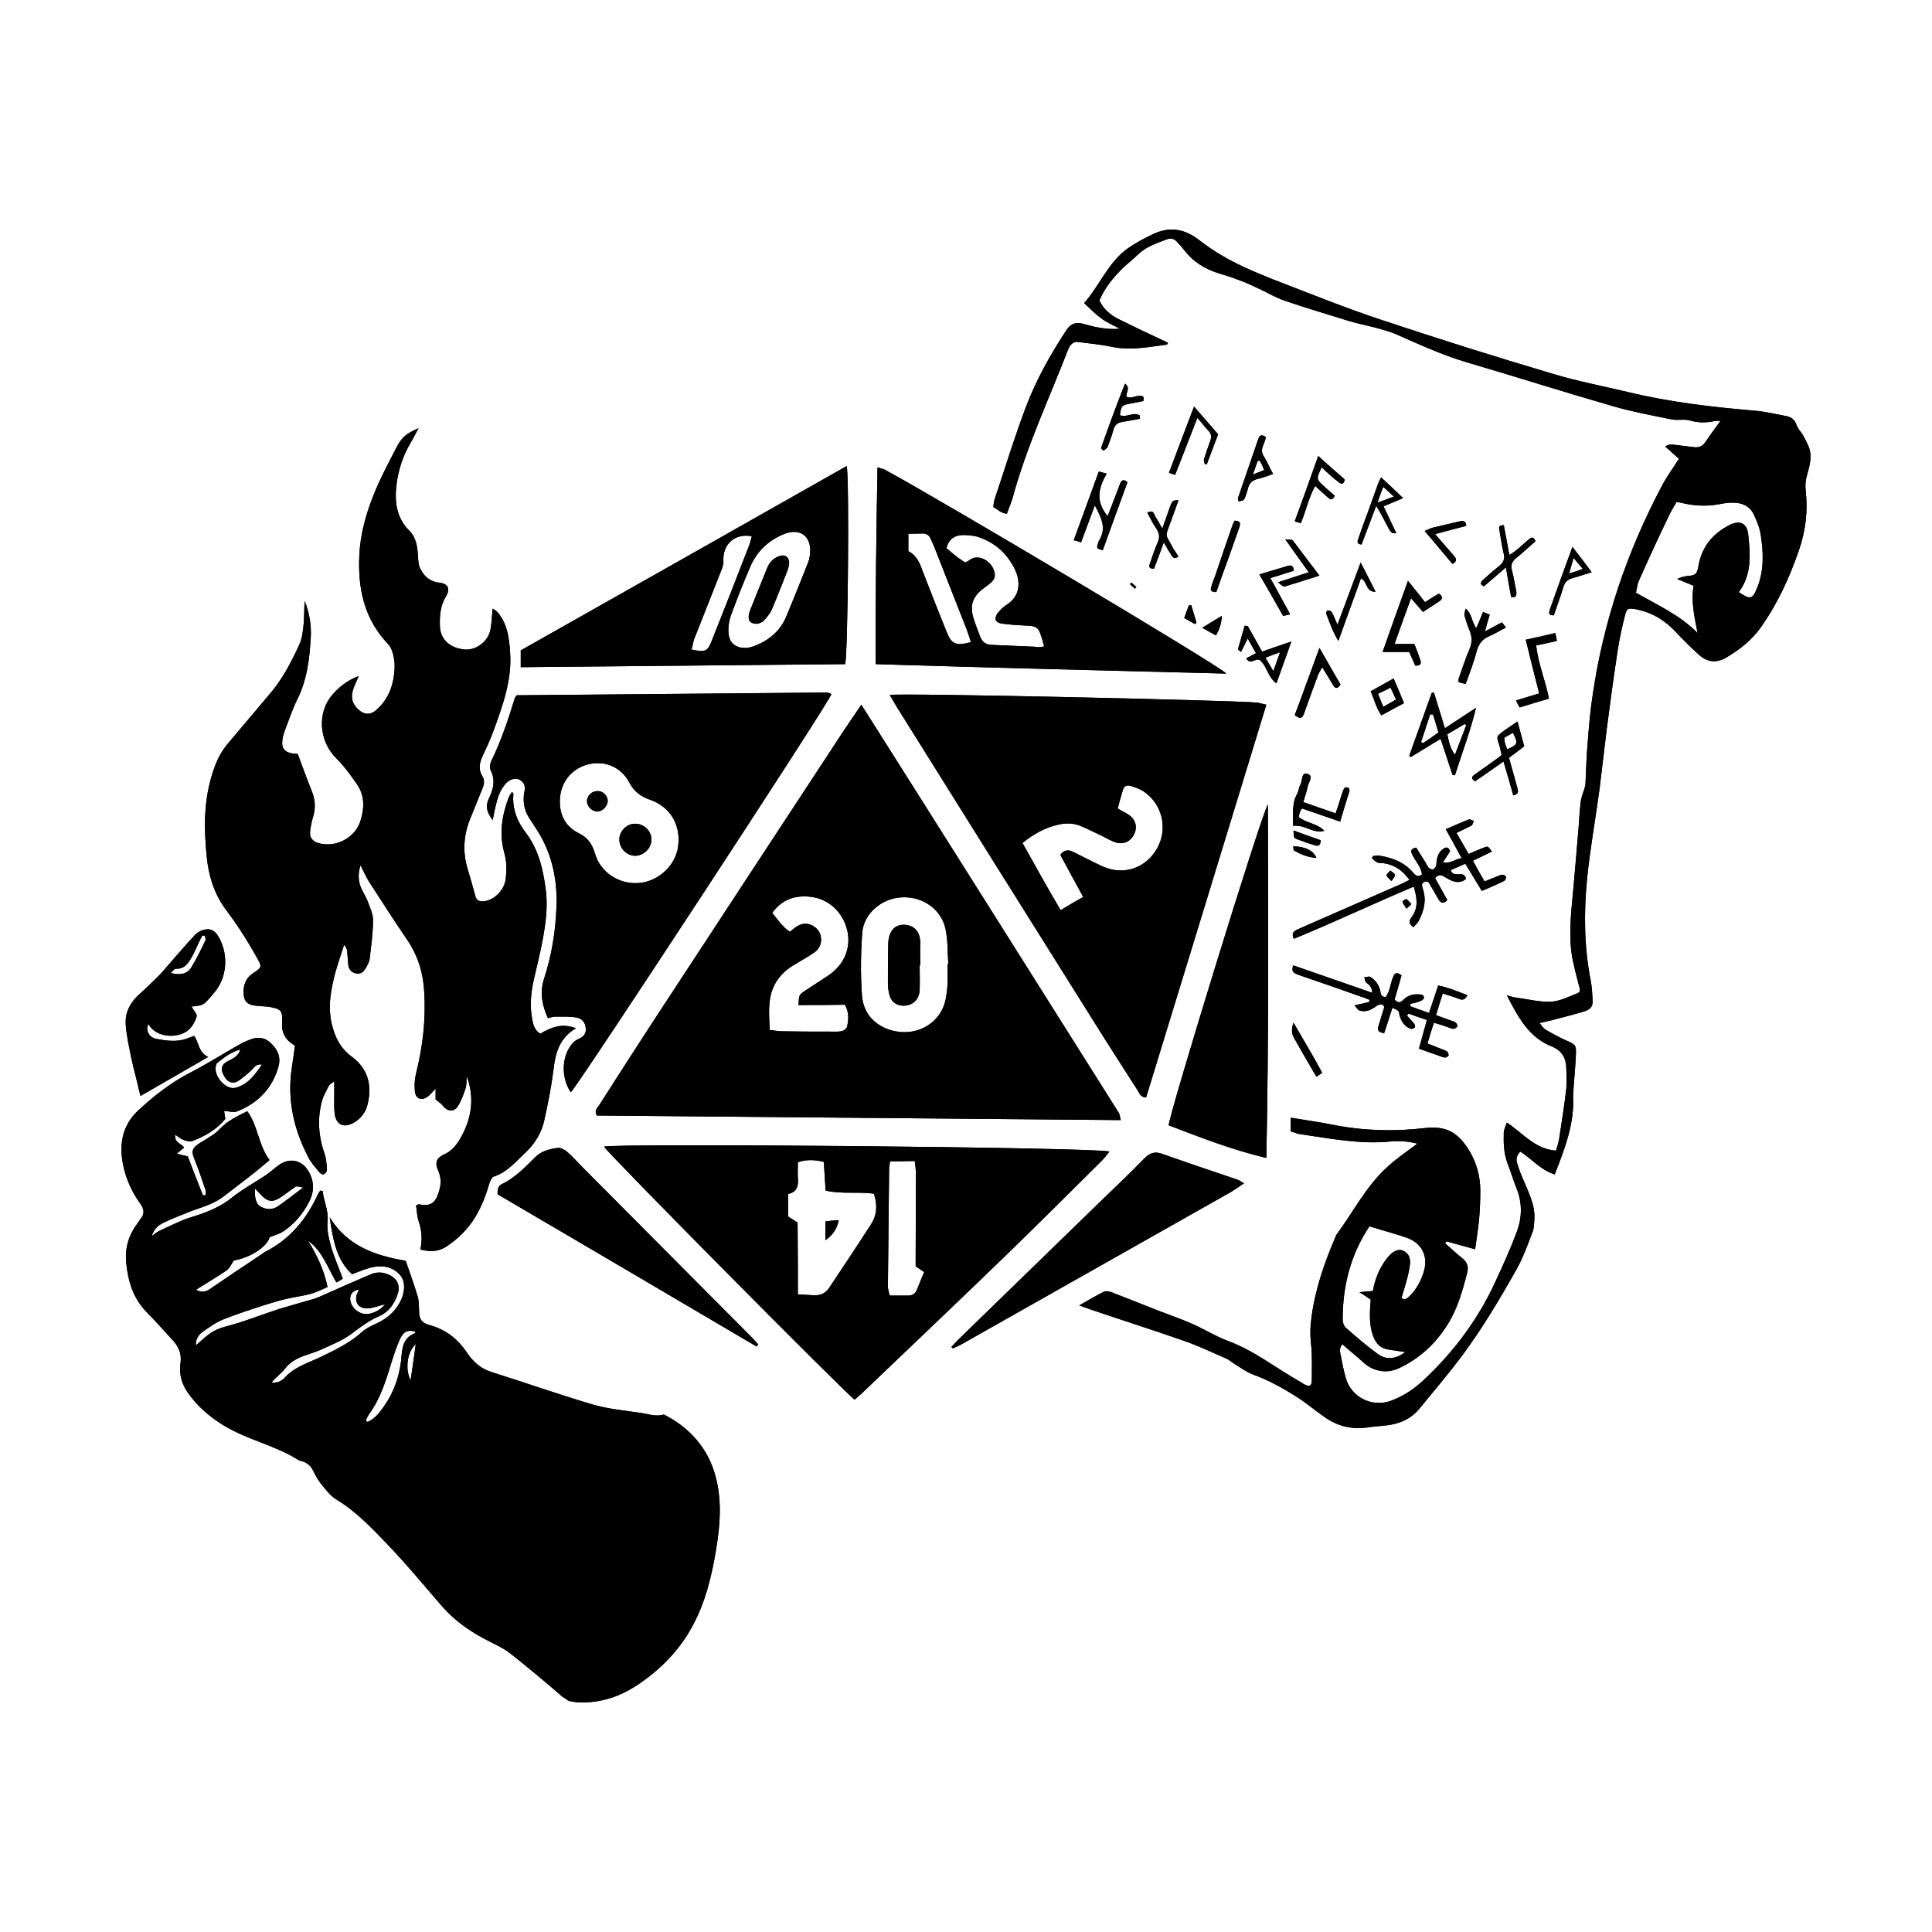 <?xml version="1.0" encoding="UTF-8"?>
<!DOCTYPE svg PUBLIC "-//W3C//DTD SVG 1.1//EN" "http://www.w3.org/Graphics/SVG/1.1/DTD/svg11.dtd">
<!-- Creator: CorelDRAW 2020 (64-Bit) -->
<svg xmlns="http://www.w3.org/2000/svg" xml:space="preserve" width="4in" height="4in" version="1.1" style="shape-rendering:geometricPrecision; text-rendering:geometricPrecision; image-rendering:optimizeQuality; fill-rule:evenodd; clip-rule:evenodd"
viewBox="0 0 4000 4000"
 xmlns:xlink="http://www.w3.org/1999/xlink"
 xmlns:xodm="http://www.corel.com/coreldraw/odm/2003">
 <defs>
  <style type="text/css">
   <![CDATA[
    .fil0 {fill:black}
   ]]>
  </style>
 </defs>
 <g id="Layer_x0020_1">
  <g id="_3103110730384">
   <path class="fil0" d="M1568.52 1291.57c-14.54,0 -19.6,-5.69 -18.32,-17.07 0.63,-3.15 1.26,-6.94 2.53,-10.1 12,-29.71 23.37,-58.76 35.37,-87.83 4.43,-11.37 12.02,-20.22 24.02,-24.65 13.9,-5.68 23.37,2.54 21.48,17.07 -0.63,3.79 -1.89,8.21 -3.15,12 -10.75,27.18 -20.86,53.71 -32.24,80.25 -3.79,8.85 -10.11,16.43 -16.43,23.37 -3.79,4.43 -10.74,5.69 -13.26,6.96zm168.08 1234.68c-11.39,0.63 -19.59,1.26 -27.8,2.53l0 39.18c14.53,-10.75 23.37,-21.48 27.8,-41.71zm-478.33 -868.83c-0.64,-10.74 -10.74,-20.2 -21.49,-19.58 -12,0 -21.48,10.11 -21.48,20.85 0,11.38 11.37,22.13 22.75,21.49 10.74,-1.26 20.22,-12 20.22,-22.75zm56.86 48.03c-17.68,0 -32.85,15.17 -32.85,32.86 0,17.7 14.53,32.85 32.22,33.49 18.32,0 34.75,-15.79 34.12,-34.13 0,-17.69 -15.8,-32.22 -33.5,-32.22zm588.92 293.2c0.63,0 0.63,0 1.26,0.63 0,-14.53 -0.64,-29.07 0,-43.6 1.26,-30.33 -16.43,-40.44 -32.86,-41.07 -20.85,-0.64 -32.86,13.91 -33.48,40.43 -0.64,26.54 -0.64,53.72 -0.64,80.25 0,8.85 1.26,18.33 3.79,26.54 4.43,14.54 17.06,21.48 32.22,20.22 17.07,-1.9 28.44,-13.26 29.71,-31.6 0.63,-17.06 0,-34.75 0,-51.8zm445.46 -779.74c-3.15,-3.17 -6.94,-6.32 -10.1,-9.47 1.26,-1.26 1.89,-2.53 3.15,-3.17 3.17,3.17 6.94,5.68 10.11,8.85 -1.26,1.26 -2.53,2.53 -3.17,3.79zm562.37 662.21c-3.15,-5.7 -6.94,-9.49 -8.21,-13.9 -0.64,-1.27 6.94,-6.32 8.21,-5.7 3.79,2.53 6.96,6.96 10.11,10.11 -1.89,3.17 -5.06,5.06 -10.11,9.49zm-30.96 -56.87c-5.06,-5.68 -10.11,-8.85 -10.11,-12 0,-3.17 5.06,-6.32 7.58,-10.11 3.15,3.15 8.21,5.06 9.49,8.85 1.25,3.15 -3.17,6.94 -6.96,13.26zm-414.51 -571.21c3.79,12 6.96,24 10.75,36.01 -1.28,1.26 -1.9,1.89 -3.17,3.15 -6.94,-3.79 -13.9,-8.21 -22.11,-12.64 3.15,-9.47 6.32,-17.7 9.47,-25.91 1.26,-0.62 3.17,-0.62 5.06,-0.62zm259.07 523.18c-18.32,-1.27 -32.86,-7.57 -46.12,-15.15 -1.89,-0.64 -1.26,-5.7 -1.89,-8.85 24,-0.02 42.96,9.47 48.01,24zm-236.32 -476.43c13.91,-8.85 25.91,-15.79 40.44,-24.64 -0.64,17.06 -5.69,29.07 -12.01,40.44 -9.47,-5.06 -17.06,-9.49 -28.43,-15.81zm188.93 419.57c20.22,7.58 38.54,13.9 56.24,20.22 0,10.74 -5.06,12.63 -11.38,10.74 -13.26,-3.79 -25.9,-8.85 -38.54,-13.26 -5.7,-2.53 -5.7,-3.17 -6.32,-17.69zm59.39 501.71c-3.78,2.53 -6.94,5.06 -12,8.21 -9.47,-16.43 -18.32,-31.6 -27.17,-46.75 -6.32,-10.74 -12.01,-21.48 -18.33,-32.22 -5.68,-9.49 -6.94,-18.97 -1.89,-32.88 11.37,18.97 20.85,36.03 30.96,53.1 9.49,16.42 18.96,32.85 28.43,50.54zm212.32 -1121.58c6.94,-3.15 11.37,-5.68 16.43,-6.94 18.96,-4.42 37.28,-8.85 56.24,-13.26 6.32,-1.26 12.64,-1.26 13.26,9.47 -20.22,5.06 -40.44,10.74 -64.44,17.06 13.26,15.79 25.26,29.07 37.28,42.97 5.06,5.69 10.74,12 -1.26,18.96 -18.33,-22.11 -36.65,-43.6 -57.5,-68.25zm-218 92.26c-25.91,8.2 -49.28,15.79 -72.67,22.74 -2.53,0.64 -6.32,-3.78 -13.26,-8.83 23.37,-7.58 42.33,-13.9 63.82,-20.86 -15.8,-22.11 -30.97,-42.96 -48.65,-68.24 8.2,1.26 13.9,0 15.79,2.53 17.69,23.37 35.39,47.39 54.97,72.67zm-213.57 34.11c-7.58,0 -13.28,-1.89 -10.75,-9.47 2.53,-9.47 6.32,-18.32 9.49,-27.17 11.37,-34.13 22.75,-67.61 34.75,-101.74 1.26,-3.15 2.53,-6.32 4.43,-9.47 12,0 12.63,5.68 9.47,14.53 -7.58,21.48 -15.17,42.96 -22.75,64.46 -8.21,22.11 -16.43,44.85 -24.64,68.86zm334.89 210.42c10.11,-4.42 17.06,-8.21 25.9,-12.64 3.79,8.22 6.96,15.17 11.37,24.64 -8.21,4.43 -15.79,9.48 -26.54,15.17 -3.78,-9.47 -6.94,-17.06 -10.74,-27.17zm32.22 -31.6c7.58,17.69 14.54,33.5 21.49,51.18 -15.79,8.22 -30.96,16.43 -46.76,25.29 -10.74,-15.17 -14.53,-32.24 -22.11,-49.93 15.81,-8.85 30.33,-17.06 47.39,-26.54zm-206.63 -223.04c-15.79,5.06 -31.58,10.11 -48.65,15.17 13.9,25.26 27.18,49.28 41.08,75.18 -6.33,1.26 -11.37,2.54 -14.54,3.17 -16.43,-29.07 -32.22,-56.87 -49.28,-85.93 20.85,-6.32 39.8,-12.02 59.39,-17.7 6.96,-1.9 11.38,0 12,10.11zm598.39 -3.79c-10.11,3.79 -17.06,6.32 -28.43,9.47 3.15,-11.37 5.68,-19.58 9.47,-32.22 6.96,8.85 12.01,14.53 18.96,22.75zm-21.48 -45.5c14.54,18.96 26.54,34.13 39.82,52.44 -15.17,4.43 -27.18,8.85 -39.18,12.02 -10.11,2.53 -16.43,8.21 -19.6,18.94 -5.68,19.59 -13.26,39.18 -19.58,58.14 -10.74,0.64 -10.74,-5.06 -8.21,-12 7.58,-21.49 15.17,-42.97 22.75,-63.82 7.57,-20.86 15.15,-41.08 24,-65.72zm-976.24 -204.09c15.79,-44.24 31.58,-88.46 49.92,-133.96 12.64,10.11 0.62,18.33 3.15,27.18 8.22,4.42 16.43,-1.28 24.64,-1.9 6.96,-0.64 12.65,-0.64 10.11,10.75 -9.47,1.89 -19.58,3.78 -29.07,5.68 -15.79,3.15 -16.42,3.79 -19.58,23.37 13.9,6.32 27.81,-7.58 41.07,0.64 0.64,0.62 0,2.53 0.64,6.94 -11.37,1.91 -22.75,4.43 -34.75,6.32 -10.75,1.26 -17.7,5.69 -20.22,16.43 -3.15,12.02 -7.58,23.37 -12.01,35.39 -1.26,3.15 -5.68,5.06 -8.21,8.21 -2.53,-2.53 -4.42,-3.79 -5.68,-5.06zm329.21 25.91c3.15,5.68 5.68,11.38 8.83,18.96 -6.94,2.53 -12.64,5.04 -23.37,9.47 4.43,-12.64 6.96,-20.85 10.11,-29.07 1.26,0.64 3.15,0.64 4.43,0.64zm-44.24 84.03c-0.64,-4.41 -1.91,-5.68 -1.26,-6.94 13.9,-40.44 27.8,-80.89 41.69,-121.32 2.53,-8.2 6.96,-12.01 15.81,-5.06 -0.64,12.64 -13.91,24.64 -4.42,39.18 6.94,10.74 12,23.37 19.58,37.28 -10.75,3.79 -20.85,7.58 -30.97,10.11 -12.63,2.53 -18.94,9.47 -21.47,21.48 -1.9,7.59 -4.43,14.53 -7.58,21.49 -1.9,1.89 -6.96,2.51 -11.37,3.78zm-124.47 114.38c-12.64,6.96 -13.91,-3.17 -17.7,-8.22 -3.79,-5.68 -6.96,-11.36 -12.65,-21.47 -7.57,20.85 -13.91,37.91 -20.21,54.33 -8.85,0.64 -11.38,-3.15 -8.85,-9.47 5.06,-15.17 10.11,-30.33 16.43,-44.86 5.06,-10.75 3.15,-19.59 -3.17,-29.07 -6.94,-10.11 -12,-20.85 -18.32,-32.22 13.26,-7.59 13.91,3.79 17.06,8.83 4.43,6.32 7.59,12.64 13.91,24.01 5.06,-15.15 9.48,-25.28 12.64,-36.01 8.22,-22.75 7.58,-22.75 20.86,-22.75 -5.06,13.92 -9.49,27.17 -14.54,40.44 -13.9,39.17 -13.9,25.92 4.43,60.65 3.78,5.06 6.3,9.49 10.11,15.81zm331.09 174.4c-12.64,-20.86 -18.33,-39.18 -25.28,-56.87 -0.64,-1.91 1.89,-6.32 3.15,-6.32 3.17,0 6.96,1.26 8.22,3.15 3.79,6.96 6.94,14.54 12,26.54 16.43,-44.22 31.6,-84.67 48.03,-128.9 11.37,22.12 20.85,40.44 30.96,60.67 -21.49,0 -16.43,-21.48 -30.33,-27.81 -15.17,41.07 -29.69,82.78 -46.75,129.54zm-34.76 -359.54c-11.37,24.64 -11.37,24.64 6.32,40.44 6.96,6.32 13.9,12.64 20.86,18.32 -3.79,8.85 -8.22,9.47 -13.28,4.42 -8.83,-7.58 -17.06,-15.17 -27.17,-24.64 -13.9,25.28 -18.96,51.82 -29.69,77.08 -3.79,-1.25 -7.58,-1.89 -12.64,-3.78 16.43,-44.86 32.22,-88.47 48.65,-135.24 19.58,17.71 37.28,33.5 54.97,48.67 -1.89,10.1 -6.96,10.74 -13.26,5.04 -11.37,-8.21 -22.11,-18.94 -34.76,-30.32zm392.41 268.54c-3.79,-20.22 -6.96,-39.17 -10.75,-61.29 -17.06,14.54 -31.58,27.17 -45.48,39.18 -7.58,-3.15 -8.22,-7.58 -2.53,-12.64 10.74,-9.47 21.48,-19.6 32.86,-28.43 10.1,-7.58 13.91,-15.8 10.1,-28.44 -3.79,-15.79 -5.68,-32.22 -8.83,-48.65 -1.26,-6.32 1.89,-8.83 9.47,-8.2 3.79,19.59 7.59,39.18 11.38,61.29 16.43,-8.85 27.17,-21.49 39.8,-31.6 5.68,-5.06 10.11,-6.94 14.54,3.17 -13.28,11.38 -25.92,24 -39.82,34.75 -9.47,7.58 -12,15.17 -8.85,26.53 3.79,13.9 5.69,28.44 8.85,42.35 0.64,8.21 0,14.53 -10.74,12zm-656.52 -394.28c18.32,20.85 33.49,38.54 49.92,57.5 -7.58,20.21 -15.81,41.07 -23.39,61.92 -1.26,0 -3.15,-0.62 -4.42,-0.62 -0.64,-3.17 -2.53,-6.96 -1.26,-10.11 3.79,-12.64 8.22,-24.65 12.64,-37.28 3.15,-8.22 2.53,-14.54 -3.17,-20.86 -7.57,-7.58 -13.89,-16.42 -23.37,-27.17 -15.79,41.07 -30.96,78.98 -46.13,118.15 -3.15,-1.27 -7.58,-2.52 -12.64,-4.42 17.06,-45.5 33.49,-89.1 51.82,-137.11zm259.7 499.81c16.43,28.43 29.71,51.82 43.59,75.82 -5.06,7.58 -10.11,10.11 -15.17,1.26 -6.94,-11.36 -13.9,-23.37 -22.75,-37.28 -3.15,6.32 -6.32,10.75 -8.2,15.17 -10.11,27.17 -20.22,54.35 -29.7,81.52 -3.79,10.74 -9.48,10.11 -18.96,2.53 17.06,-44.86 32.86,-89.74 51.18,-139.02zm154.18 -313.4c-12,4.42 -20.86,7.57 -34.12,12.63 4.42,-13.27 7.58,-21.47 12,-32.85 7.58,6.94 13.28,12 22.12,20.22zm-26.54 -39.82c15.8,14.53 29.69,27.8 45.5,42.97 -15.17,6.32 -27.18,11.37 -40.44,17.06 9.48,19.58 17.69,37.28 26.54,55.61 -10.75,0.63 -10.75,0.63 -22.75,-22.75 -5.06,-10.11 -10.75,-20.22 -18.96,-34.12 -11.38,29.69 -20.85,54.98 -30.33,80.25 -10.11,-0.63 -8.85,-6.32 -6.94,-11.37 6.32,-18.32 12.64,-36.64 19.58,-54.33 6.96,-19.59 13.91,-39.18 20.85,-58.14 1.91,-5.68 3.8,-9.47 6.96,-15.17zm-223.06 401.25c-6.32,-10.75 -10.74,-18.33 -16.43,-27.8 9.49,-3.8 17.7,-6.96 30.33,-11.38 -5.68,15.17 -8.85,25.28 -13.9,39.18zm-53.07 -93.53c9.47,17.07 19.58,34.75 29.7,53.08 19.58,-6.96 37.91,-13.26 60.67,-20.86 -10.75,29.7 -20.22,56.87 -30.97,86.58 -18.32,-13.28 -19.58,-36.03 -34.11,-48.03 -8.85,-5.68 -19.6,11.37 -28.44,-3.79 6.32,-3.15 12.01,-6.32 20.22,-10.74 -5.06,-8.85 -10.74,-18.33 -17.06,-30.33 -5.06,10.74 -9.48,18.32 -13.9,27.79 -3.17,-2.52 -6.96,-5.04 -6.32,-5.68 4.42,-16.43 9.47,-32.22 13.9,-48.65 2.53,0.63 4.42,0.63 6.32,0.63zm623.65 150.39c-21.49,6.32 -40.43,12.01 -60.65,18.32 -2.53,-4.42 -4.43,-8.21 -7.58,-14.53 16.43,-5.06 30.96,-9.47 48.01,-14.53 -9.47,-36.65 -18.32,-72.04 -27.79,-111.21 20.85,-4.43 40.43,-8.85 61.29,-13.9 1.27,6.32 1.89,10.74 3.15,16.43 -14.53,3.15 -27.8,6.32 -42.97,9.47 4.43,37.92 18.96,72.03 26.54,109.94zm-92.25 80.89c6.32,-3.81 12,-6.96 17.7,-10.13 11.37,22.13 10.11,24.65 -12.02,34.13 -1.89,-5.06 -3.78,-10.11 -5.06,-15.17 -0.63,-2.51 -0.63,-5.68 -0.63,-8.83zm27.17 -33.5c5.06,19.58 9.48,35.39 13.9,51.18 -10.74,8.21 -20.22,15.8 -31.58,24.02 5.68,20.85 11.36,41.07 17.06,61.29 1.89,6.96 4.42,13.28 -8.22,16.43 -6.32,-22.75 -12.64,-45.5 -20.21,-70.14 -20.86,14.53 -39.82,27.81 -58.78,41.07 -6.94,-4.42 -8.83,-8.21 -1.89,-13.26 9.47,-6.96 18.96,-13.28 28.43,-20.22 9.48,-6.96 18.96,-13.26 28.44,-20.85 -1.91,-6.96 -2.53,-13.28 -4.43,-18.96 -6.32,-20.86 -8.21,-18.33 12.02,-33.5 7.58,-5.04 15.15,-10.11 25.26,-17.06zm-107.42 -77.72c-5.68,-1.26 -10.11,-2.53 -14.53,-3.79 0,-3.15 -0.64,-5.04 0,-6.94 7.58,-20.86 13.9,-41.71 22.75,-61.93 5.68,-13.26 5.04,-25.26 0,-37.9 -4.43,-10.11 -7.58,-20.86 -10.75,-31.6 -0.63,-3.17 1.26,-7.58 2.53,-13.9 13.9,11.37 12.01,27.8 22.13,40.44 5.06,-12.01 9.47,-22.12 13.89,-33.5 5.06,1.91 8.85,3.8 13.91,5.7 -3.15,10.74 -6.32,20.22 -10.1,34.75 13.9,-7.58 24,-12.64 35.39,-18.96 1.89,2.53 4.42,5.69 8.21,10.75 -12.64,6.32 -23.37,13.26 -35.39,18.32 -13.28,5.68 -20.22,15.17 -24.65,28.43 -5.68,22.75 -14.53,46.14 -23.37,70.14zm-292.56 303.93c-22.75,6.96 -41.07,-13.89 -65.08,-10.1 1.26,-22.75 -3.15,-45.5 8.85,-66.35 3.15,-5.7 3.15,-13.28 6.94,-19.6 4.43,-8.21 1.26,-26.54 15.17,-21.49 12.64,4.43 0.64,17.7 -0.63,27.18 -1.9,10.1 -5.69,19.59 -8.85,30.96 22.75,8.21 44.22,15.17 66.97,23.37 5.06,-14.53 8.85,-26.54 12.64,-39.17 1.26,-4.43 3.15,-9.49 5.7,-13.28 0.62,-1.26 5.04,-1.9 6.94,-1.26 1.26,0 2.53,2.53 3.17,4.42 0.63,1.26 0.63,2.54 0,3.79 -6.32,20.22 -12.65,40.44 -18.96,62.56 -27.81,-9.47 -53.09,-18.32 -78.99,-27.17 -1.9,2.53 -3.17,3.79 -3.79,5.68 -1.26,3.8 -2.53,7.58 -3.15,12.01 16.42,13.28 37.9,12.64 53.07,28.43zm-518.78 -601.54c17.7,-48.65 34.76,-95.42 51.82,-142.17 5.7,1.26 9.49,2.53 16.43,4.41 -17.7,29.7 -23.37,58.14 1.9,87.83 7.58,-19.6 14.53,-37.92 21.47,-55.61 1.9,-4.42 3.17,-9.47 5.06,-13.26 3.79,-8.22 9.49,-5.68 14.54,-1.26 -17.07,46.76 -34.13,92.89 -51.2,140.92 -4.42,-1.28 -7.57,-2.54 -10.74,-3.81 -0.64,-2.51 -1.26,-3.78 -0.64,-5.06 1.28,-3.78 1.9,-8.21 3.81,-11.36 15.79,-25.28 5.04,-46.76 -8.85,-72.67 -10.11,27.17 -18.96,51.18 -28.44,76.44 -5.68,-1.89 -9.47,-3.15 -15.17,-4.42zm691.91 84.04c13.28,16.43 24.01,29.69 35.39,44.24 9.49,-6.32 18.96,-12.02 28.44,-17.7 8.21,5.06 8.85,10.11 1.26,15.79 -10.75,6.96 -22.12,14.54 -34.12,22.11 -7.59,-8.83 -14.53,-17.06 -24.65,-28.43 -12,32.86 -22.74,62.56 -34.11,94.79l41.07 0c4.43,11.36 8.85,22.74 12.64,34.11 2.53,8.85 -2.53,10.75 -10.74,10.75 -3.79,-8.85 -8.22,-18.33 -12.64,-28.44l-54.98 0c17.69,-49.92 34.12,-96.67 52.44,-147.22zm51.82 276.76c3.79,12 7.58,24.01 11.37,37.28 -11.37,8.22 -21.49,15.17 -32.22,22.13 -1.27,-0.64 -2.53,-1.9 -3.8,-2.54 6.32,-19.58 12.64,-38.54 18.96,-57.5 1.89,0.64 3.79,0.64 5.68,0.64zm68.87 22.11c-7.58,19.58 -15.17,39.8 -23.37,61.29 -10.11,-13.26 -12.64,-27.17 -15.81,-42.33 12.02,-6.96 24.02,-14.53 36.03,-21.48 1.25,1.26 1.89,1.89 3.15,2.53zm-44.22 6.32c23.37,-15.17 43.58,-28.43 64.44,-42.33 -11.37,48.02 -29.07,93.52 -43.59,139.64 -1.91,0 -3.17,0 -5.06,-0.63 -7.59,-24.02 -15.79,-47.39 -24.65,-74.57 -21.47,12.64 -41.07,25.28 -61.29,37.29 -1.25,-0.64 -2.52,-1.26 -3.78,-1.9 15.79,-43.6 30.96,-87.19 46.75,-130.79 1.26,0 3.15,0 4.43,-0.64 7.58,24.01 14.53,47.4 22.75,73.93zm-108.7 578.79c-5.68,18.33 -11.37,35.39 -17.06,52.44 -10.11,-1.25 -14.53,-5.04 -12,-13.26 2.52,-10.11 6.32,-19.58 8.83,-29.7 1.26,-5.69 6.96,-12.64 -1.25,-16.43 -3.17,-1.26 -10.13,1.89 -13.9,5.06 -10.11,6.96 -20.86,11.37 -32.86,7.58 -3.17,-1.26 -5.69,-5.69 -10.11,-10.75 12.64,-2.53 21.48,-5.04 30.33,-6.94 0,-1.26 0.62,-3.15 0.62,-4.42 -5.68,-2.54 -12,-5.07 -18.32,-6.96 -42.97,-15.17 -85.94,-30.33 -128.9,-44.86 -8.22,-3.17 -15.81,-5.69 -10.74,-19.58 54.33,18.96 108.04,37.28 163.64,56.86 0,-12 -6.3,-16.43 -12.63,-21.49 -2.53,-2.53 -2.53,-6.94 -3.79,-10.74 4.42,0 10.11,-2.53 12.64,-0.64 10.11,6.32 17.06,15.8 20.21,27.8 1.28,5.7 0.64,13.28 11.37,13.91 8.85,-11.37 9.48,-27.17 15.17,-41.07 3.79,-10.11 8.85,-10.75 17.7,-3.79 -5.06,17.06 -9.47,34.13 -14.53,49.92 8.22,8.85 13.27,5.69 18.96,0 8.21,-8.22 18.96,-11.37 30.32,-10.75 5.69,0 12.64,0.64 11.39,8.22 -0.64,2.53 -6.33,5.69 -10.11,6.96 -5.7,1.89 -12.02,3.15 -17.7,4.42l0 5.06c12,4.42 24,8.85 38.54,13.91 6.32,-18.96 12.64,-37.28 18.96,-56.88 21.47,4.43 40.43,12.02 60.65,20.22 -8.21,15.17 -16.43,6.96 -24.02,5.06 -8.2,-2.53 -16.41,-5.68 -27.17,-8.85 -5.06,15.17 -8.85,29.07 -13.9,44.86 9.47,3.79 17.69,6.32 25.9,9.49 5.06,1.89 10.75,3.15 15.17,6.3 1.91,1.28 3.8,6.33 2.53,8.22 -0.63,1.9 -5.06,4.43 -7.59,4.43 -5.06,-0.64 -10.74,-3.17 -15.79,-5.06 -7.58,-2.53 -15.17,-5.06 -24.65,-7.6 -5.04,15.17 -8.83,27.81 -13.26,42.97 10.11,3.79 18.96,7.59 27.17,10.75 4.43,1.89 9.48,3.15 13.28,5.68 1.89,1.26 3.79,6.32 3.15,8.22 -0.63,2.53 -5.04,4.42 -7.58,4.42 -5.04,-0.63 -10.74,-3.15 -15.79,-5.06 -11.37,-3.79 -23.37,-8.21 -37.92,-13.26 5.69,-19.58 10.75,-38.56 16.43,-59.4 -13.26,-4.42 -25.9,-8.83 -37.91,-13.26 -1.26,1.26 -1.89,2.53 -3.15,4.41 5.06,5.7 10.74,11.38 15.17,17.07 1.26,1.89 1.89,6.32 1.26,6.94 -1.89,1.9 -6.32,3.79 -8.22,3.17 -13.91,-4.43 -20.22,-15.8 -24,-29.07 -1.26,-8.85 -1.89,-8.85 -14.54,-14.54zm-204.1 -142.79c-5.68,-12.02 0.64,-16.43 8.22,-19.6 17.69,-7.58 35.37,-15.79 53.08,-23.37 54.33,-24.02 108.68,-47.39 163.02,-71.4 4.41,-1.91 8.22,-4.42 15.17,-7.58 -13.9,-19.59 -31.6,-31.6 -54.33,-34.75 -3.79,-0.64 -8.86,0 -12.01,-1.26 -4.42,-1.9 -7.58,-5.69 -11.38,-8.85 0.63,-1.26 1.26,-2.53 1.91,-4.43 5.06,-0.62 10.11,-1.89 15.17,-0.62 25.9,4.42 49.28,13.26 66.97,33.48 5.06,5.7 9.49,12.64 19.58,5.06 -1.89,-15.17 -12.63,-26.54 -19.58,-39.8 -3.79,-7.59 -5.06,-13.26 7.58,-15.79 5.7,9.47 12.64,20.2 18.96,30.32 1.89,3.79 3.79,7.58 6.32,10.75 2.53,2.53 7.58,5.06 9.47,4.42 3.17,-1.9 6.96,-6.32 6.96,-10.11 0.63,-12 2.53,-23.37 12.64,-31.58 6.32,-5.06 12.63,-6.33 15.79,3.79 -4.41,6.94 -8.85,13.89 -14.53,22.74 16.43,3.79 24,-6.94 38.54,-8.21 -11.37,-21.49 -21.48,-39.18 -32.86,-60.03 17.06,-7.58 31.6,-13.91 47.39,-20.22 2.54,-1.26 6.96,1.91 10.75,3.15 -1.91,3.17 -2.53,8.22 -5.06,9.49 -9.48,5.06 -19.59,9.47 -30.96,15.17 8.83,15.15 16.42,28.43 25.26,43.6 11.37,-5.06 21.49,-9.47 31.6,-13.28 8.22,-3.15 8.22,-3.15 16.43,8.22 -12.64,6.32 -24.64,12 -39.17,18.96 7.57,14.53 15.15,27.81 24,42.97 9.47,-3.79 17.06,-6.96 25.28,-10.11 3.79,-1.28 7.59,-3.79 11.38,-3.79 2.53,0 6.94,1.89 7.58,4.41 0.63,1.91 -1.26,6.96 -3.17,8.22 -14.53,6.94 -29.69,13.89 -46.75,20.85 -11.37,-18.96 -22.75,-37.28 -34.13,-56.24 -11.37,5.06 -20.85,8.85 -30.33,13.26 5.69,18.33 27.8,-1.89 31.59,18.33 -15.17,12 -29.69,4.42 -42.97,-3.79 -7.58,-4.43 -13.26,-6.96 -20.85,1.89 8.21,14.53 16.43,30.33 25.28,45.5 -7.59,8.21 -13.26,6.32 -17.7,-0.64 -5.68,-9.47 -10.74,-18.96 -16.43,-28.43 -3.15,-5.06 -5.7,-12.64 -13.9,-8.22 -6.94,3.17 -3.8,9.49 -2.53,14.54 7.58,22.75 2.53,43.6 -7.59,63.82 -2.53,5.68 -7.58,10.11 -12,15.17 -10.75,-7.58 -8.85,-13.9 -3.79,-20.86 14.53,-18.94 11.38,-39.81 4.42,-63.18 -84.04,35.39 -164.92,73.93 -248.33,108.06zm-2254.51 -6.32c-1.9,0 -3.17,-0.64 -5.06,-0.64 -1.91,3.79 -4.43,7.58 -6.33,12.01 -5.04,10.74 -9.47,21.47 -15.15,31.58 -7.58,13.28 -15.17,26.54 -34.12,25.28 -2.53,0 -5.7,5.06 -10.11,8.85 19.59,5.06 34.13,2.53 42.97,-12 10.74,-17.69 19.58,-36.03 28.43,-54.35 1.89,-3.15 0,-6.94 -0.63,-10.74zm-27.81 146.59c4.42,8.21 12,15.17 10.74,20.21 -2.53,10.11 -8.85,20.86 -16.43,27.81 -22.11,19.6 -68.87,16.43 -83.4,-12.02 -6.32,12.64 0.62,27.81 16.43,30.97 20.85,3.8 42.33,6.94 63.18,-0.64 5.06,-1.89 10.11,-3.79 15.17,-5.68 10.11,14.53 8.85,34.75 29.07,43.6 -46.76,27.17 -92.25,53.08 -140.28,80.87 -6.32,-27.17 -13.26,-53.07 -18.96,-78.35 -4.42,-22.11 -9.47,-44.24 -11.37,-66.97 -2.53,-25.28 7.58,-46.76 27.18,-64.46 13.89,-12.64 27.17,-25.28 40.43,-38.54 5.69,-5.69 11.37,-12.01 16.43,-18.33 19.58,-22.11 38.54,-44.86 58.76,-66.33 5.06,-5.7 13.26,-10.11 20.86,-11.39 10.74,-2.52 19.58,1.28 26.53,12.02 21.48,33.48 20.86,80.25 -2.53,112.47 -3.79,5.06 -7.58,9.47 -12,14.53 -15.17,17.69 -15.79,17.69 -39.81,20.23zm1170.22 703.91c-178.82,-105.53 -357.64,-210.42 -536.44,-315.31 0,-9.48 0.63,-17.06 8.83,-20.85 27.17,-13.28 48.03,-34.76 68.87,-55.61 13.28,-13.26 29.69,-17.06 46.76,-19.58 6.32,-0.64 14.53,3.79 19.58,8.21 10.75,8.85 19.58,19.59 29.07,29.07 118.17,118.79 236.32,237.58 354.48,356.37 4.42,4.43 8.21,8.85 12,13.26 -1.26,1.26 -2.53,2.53 -3.17,4.43zm403.14 0.63c5.06,-5.06 9.48,-10.11 14.54,-15.15 97.93,-95.42 195.87,-190.2 293.8,-285.61 30.97,-29.71 61.93,-59.41 91.64,-89.74 10.74,-10.74 20.85,-14.53 35.38,-9.47 51.82,18.32 104.26,36.03 156.71,53.71 3.79,1.26 6.94,3.79 13.9,7.58 -10.11,6.96 -18.33,12.64 -26.54,17.69 -145.33,82.14 -290.67,164.29 -435.98,246.43 -40.44,22.75 -80.25,45.5 -120.69,68.25 -6.32,3.78 -12.64,6.31 -19.59,9.47 -1.26,-0.64 -1.9,-1.9 -3.17,-3.17zm652.1 -391.13c-72.04,-17.06 -137.75,-42.97 -202.2,-67.61 1.26,-24.02 190.82,-640.72 205.35,-664.1 0.64,242.64 1.9,485.92 -3.15,731.71zm-1190.46 -1052.71c2.53,-6.94 3.79,-13.26 5.06,-19.58 18.96,-48.03 37.92,-96.04 56.88,-144.07 2.53,-6.32 5.06,-13.26 4.41,-19.58 -1.89,-34.13 23.39,-58.14 58.77,-51.18 -1.89,6.94 -3.15,13.26 -5.68,19.58 -25.28,65.71 -51.18,131.43 -77.09,196.52 -8.85,22.75 -13.28,24.64 -42.35,18.32zm111.22 -3.15c-19.6,0 -32.86,-10.75 -34.13,-30.33 -1.26,-11.37 0.63,-24.64 4.42,-36.01 12.64,-34.13 25.92,-68.24 40.44,-101.74 13.9,-32.22 37.28,-54.33 69.5,-67.61 33.5,-13.89 58.14,4.43 54.35,41.08 -0.64,6.94 -2.53,13.89 -5.06,20.21 -14.53,36.65 -29.07,73.3 -44.24,109.32 -12.64,30.96 -37.28,50.56 -68.24,61.92 -3.17,1.26 -6.96,1.9 -10.11,2.54 -2.53,0.63 -5.06,0.63 -6.94,0.63zm210.42 -376.6c-226.22,128.26 -451.17,255.28 -674.85,381.65l0 34.75c224.94,-1.89 448.63,-4.42 671.68,-6.32 5.68,-21.49 8.85,-386.71 3.17,-410.09zm257.17 364.59c-3.17,-10.1 -5.69,-18.32 -8.85,-26.53 -22.11,-56.87 -44.86,-113.73 -66.97,-170.61 -2.53,-5.68 -5.06,-11.37 -7.58,-17.06 -3.17,-6.96 -8.22,-10.75 -15.81,-10.75 -10.11,0 -20.22,0.64 -30.33,0.64l0 36.01c16.43,8.22 23.39,23.38 29.07,39.81 16.43,42.33 32.86,84.68 49.92,126.37 10.11,26.54 19.59,30.33 50.56,22.11zm151.65 8.85c-8.22,1.26 -13.91,2.54 -18.96,0.64 -29.07,-1.26 -58.76,-2.53 -88.46,-3.79 -12.64,0 -20.86,-5.69 -25.28,-17.69 -4.43,-12 -9.48,-24 -13.28,-36.64 -8.21,-25.92 -3.15,-43.61 17.69,-60.67 5.7,-4.43 11.37,-8.22 16.43,-12.64 10.73,-8.85 12,-16.43 6.96,-29.07 -7.58,-18.32 -32.24,-32.85 -50.56,-18.32 -1.9,1.89 -5.06,2.53 -8.21,4.42 -5.06,-3.79 -10.75,-6.94 -16.43,-11.38 -7.59,-5.68 -14.54,-12 -22.13,-18.32 4.43,-18.32 16.43,-26.54 32.86,-27.17 11.37,0 23.37,0.63 34.12,4.42 33.49,11.37 58.13,33.5 73.93,65.08 12,23.39 14.53,56.24 -17.7,75.83 -6.96,4.41 -12.64,10.74 -17.69,17.06 -7.58,10.75 -3.79,18.96 8.85,20.85 13.9,1.9 28.43,3.17 42.96,3.79 31.6,1.26 32.86,1.9 41.71,31.6 0.63,2.53 1.26,5.68 3.17,12zm377.22 56.24c-243.9,-6.31 -484.01,-12 -726.03,-19.58 -0.63,-137.11 1.26,-271.07 3.79,-407.56 6.96,2.53 11.37,3.15 15.17,5.06 109.32,58.76 691.9,405.03 707.07,422.08zm-696.32 1009.75c-0.64,7.57 -1.9,11.36 -1.9,15.15 -0.63,81.52 -1.89,163.03 -2.53,243.92 0,5.68 1.9,11.36 3.79,18.94l38.54 0c8.85,0 14.54,-4.42 17.7,-12 5.06,-12.02 9.48,-24.02 15.17,-36.65 -6.32,-4.42 -12,-8.22 -17.69,-12l0 -25.9c0,-54.35 0.64,-108.7 0.64,-163.67 0,-9.47 -1.26,-18.32 -2.53,-28.43 -18.33,0.64 -34.13,0.64 -51.18,0.64zm-190.83 275.49c13.28,0.64 23.38,1.26 33.5,1.9 13.89,0.63 24,-4.42 31.59,-15.81 29.07,-43.59 58.14,-87.19 86.57,-131.43 12.64,-19.58 13.28,-41.07 5.7,-63.18 -33.5,-4.43 -66.99,1.26 -99.85,-6.32 -1.26,-20.85 -2.51,-40.44 -3.78,-59.4 -17.71,-4.42 -34.76,-5.68 -53.72,0.64 0,11.37 -0.62,22.11 0,32.86 1.28,15.79 -1.26,29.06 -20.21,32.85l0 46.76c7.57,4.42 13.26,8.21 19.59,12.64 0.62,48.65 0.62,97.31 0.62,148.49zm-401.24 -305.82c22.75,-7.59 1014.15,1.26 1046.38,10.11 -5.68,6.94 -10.1,13.26 -15.79,18.96 -65.09,64.44 -130.17,129.53 -195.88,193.35 -98.57,95.42 -198.42,190.2 -297.61,284.97 -5.69,5.7 -12.01,10.75 -18.33,16.43 -20.21,-14.53 -511.18,-509.92 -518.76,-523.82zm-91.62 -714.65c0,29.69 12.64,52.44 39.18,65.71 18.32,8.85 27.81,22.12 33.49,41.71 11.37,39.8 50.56,65.08 92.25,61.29 40.44,-3.79 75.83,-37.28 80.25,-77.09 5.06,-44.86 -17.06,-80.89 -58.76,-95.41 -18.32,-6.32 -32.22,-16.43 -41.69,-34.13 -17.07,-32.86 -49.92,-47.39 -85.31,-39.18 -36.03,8.86 -59.4,39.18 -59.4,77.1zm22.75 602.18c-20.85,-30.97 -18.96,-75.2 3.17,-101.11 3.15,-3.78 8.21,-7.58 13.26,-9.47 10.11,-4.43 15.8,-11.37 14.53,-22.11 -0.63,-12.01 -8.21,-20.22 -18.96,-22.13 -14.53,-2.53 -29.69,-1.89 -44.86,-1.89 -4.41,0 -8.85,1.89 -14.53,3.15 -12.01,-26.54 -17.07,-52.44 -8.22,-80.87 15.81,-48.03 24.01,-97.94 25.92,-148.5 1.89,-48.01 -5.7,-94.78 -27.81,-138.37 -8.22,-16.43 -18.96,-31.58 -29.07,-47.39 -10.11,-16.43 -13.26,-34.75 -9.47,-53.71 2.51,-10.75 0,-18.96 -9.49,-24.65 -8.21,-4.41 -19.58,-1.89 -27.81,6.33 -11.36,12 -17.06,26.53 -20.85,42.33 -3.15,11.37 -5.06,22.74 -7.58,34.75 -13.26,-17.69 -15.17,-29.69 -6.94,-46.76 8.85,-18.32 12.64,-36.01 3.15,-55.59 -2.53,-5.06 -1.89,-12.64 0,-17.7 20.86,-42.97 36.02,-87.83 49.92,-133.33 0.64,-1.26 1.9,-1.89 3.79,-5.04 212.94,-1.9 427.15,-3.79 641.98,-5.69 3.15,0 6.32,1.9 9.49,3.17 -4.43,17.06 -525.1,811.32 -539.63,824.6zm935.17 -516.25c25.92,46.13 51.2,92.25 78.99,139.02 16.43,-9.47 30.33,-18.32 46.76,-27.17 -16.43,-30.33 -32.22,-58.76 -47.39,-87.19 8.21,-11.37 17.06,-10.75 26.54,-6.32 20.21,10.09 40.43,20.85 61.28,30.32 43.61,19.6 90.36,3.17 113.11,-38.54 22.11,-40.43 10.11,-90.98 -28.43,-116.89 -7.58,-5.06 -17.07,-8.22 -26.54,-11.38 -7.59,-2.53 -13.91,0 -16.43,8.21 -3.79,12.64 -7.58,25.92 -10.74,38.54 9.47,5.69 17.06,8.85 24.02,13.9 13.9,10.11 17.06,25.92 9.47,40.44 -7.58,14.53 -22.11,20.85 -37.91,15.79 -9.48,-3.15 -18.97,-8.85 -27.8,-13.26 -15.17,-6.96 -29.71,-14.53 -44.86,-20.85 -15.81,-6.32 -32.24,-6.32 -48.67,-1.9 -26.53,6.32 -49.28,19.58 -71.41,37.28zm504.88 -286.24c-8.85,-1.9 -13.91,-3.79 -18.96,-4.43 -61.29,-5.06 -743.08,-20.21 -760.78,-15.79 5.06,8.21 9.47,16.43 14.54,24.64 137.11,219.26 274.22,438.53 411.97,657.79 28.43,45.49 57.5,90.35 86.57,135.85 3.79,6.32 6.32,14.53 17.69,15.17 82.78,-269.81 165.56,-540.25 248.96,-813.22zm279.92 1227.74c6.32,-21.48 13.26,-41.71 16.43,-62.57 2.53,-12.62 2.53,-26.53 -12,-34.11 -10.74,-5.69 -22.75,0 -34.76,15.17 -15.17,19.58 -24.64,42.33 -29.06,67.61 -8.85,0.63 -16.43,1.26 -27.81,2.53 10.11,6.32 17.06,10.74 23.37,15.15 -1.9,25.29 -3.79,49.93 4.43,73.93 5.68,16.44 15.15,27.18 32.86,29.69 11.36,1.91 22.74,3.17 34.11,5.07 -18.96,14.53 -38.54,17.06 -56.24,4.42 -23.38,-17.06 -45.49,-36.02 -66.97,-54.97 -3.79,-3.79 -6.32,-10.74 -6.32,-16.43 0,-69.5 16.41,-135.21 55.59,-193.35 25.28,8.21 51.18,14.53 76.46,23.38 32.86,11.37 46.13,39.8 35.39,72.67 -6.32,18.96 -15.17,35.39 -29.71,49.29 -5.68,5.68 -11.36,8.21 -15.79,2.53zm569.32 -1647.31c5.69,0.64 10.11,1.27 14.54,2.53 24.64,5.68 49.28,6.32 73.92,1.9 8.85,-1.9 17.69,-3.17 26.54,-3.17 19.58,-0.63 36.03,6.32 44.86,24.01 6.32,13.9 12.64,28.43 14.53,42.96 5.7,36.03 6.96,72.67 -6.94,108.06 -10.11,25.28 -14.53,26.54 -38.54,10.11 27.17,-36.02 24.02,-77.71 19.58,-118.79 -2.51,-24.64 -17.68,-30.96 -39.8,-19.58 -32.86,17.06 -54.97,42.96 -62.56,80.24 -0.62,3.8 -1.26,8.22 -2.53,12.01 -1.89,7.58 -6.32,11.37 -14.53,12.02 -9.48,0.62 -18.33,2.51 -27.8,6.94 10.74,4.43 22.11,8.85 34.12,13.91 -5.69,33.48 1.89,65.08 8.21,97.94 -36.01,-36.65 -82.14,-57.5 -127.64,-83.42 1.9,-7.58 2.53,-16.42 5.69,-24 19.59,-44.24 39.81,-87.85 60.67,-131.43 4.42,-10.75 11.36,-20.86 17.68,-32.24zm-252.11 1392.03c20.85,-53.71 41.07,-105.53 37.91,-161.76 1.26,-27.81 4.43,-54.97 5.69,-82.78 1.26,-24.02 0,-24.02 -21.48,-33.49 -13.91,-6.32 -27.81,-13.9 -41.71,-22.11 -4.42,-2.53 -6.94,-7.58 -12,-13.26 10.11,-2.53 17.69,-3.8 24.64,-5.69 22.13,-5.7 44.24,-11.37 65.72,-17.7 15.17,-4.41 20.22,-10.74 19.59,-22.75 -0.64,-13.9 -1.26,-27.79 -3.79,-41.07 -13.91,-70.14 -14.53,-141.54 -7.59,-212.3 6.32,-62.56 17.7,-124.49 25.91,-186.41 5.06,-40.44 9.48,-80.89 14.54,-121.32 6.94,-54.35 14.53,-109.32 22.74,-163.65 3.81,-24.65 8.85,-48.65 15.17,-72.67 3.79,-15.8 6.32,-15.8 22.12,-13.28 34.11,6.32 61.29,23.37 84.67,48.65 14.54,15.81 29.69,30.33 45.5,44.88 17.06,15.79 36.01,18.94 56.86,6.94 27.81,-16.43 52.44,-35.39 71.41,-61.92 34.75,-48.67 59.39,-102.38 78.98,-158.61 14.53,-41.7 19.6,-82.78 14.53,-126.37 -1.25,-10.74 0,-22.11 3.17,-32.22 5.68,-20.22 11.37,-40.44 1.9,-60.67 -3.17,-6.94 -6.96,-14.53 -10.75,-21.47 -4.43,-6.96 -10.74,-13.28 -13.28,-20.86 -3.78,-11.37 -11.36,-16.43 -22.11,-18.32 -20.21,-3.79 -41.07,-8.85 -61.29,-10.75 -89.1,-7.57 -177.56,-17.68 -264.13,-38.54 -52.44,-12.64 -106.78,-22.74 -158.6,-38.54 -116.9,-34.75 -233.79,-71.4 -349.43,-109.94 -77.08,-25.28 -152.91,-56.24 -228.74,-85.31 -20.22,-8.2 -40.43,-16.43 -60.67,-25.9 -32.85,-15.17 -63.8,-33.48 -92.24,-55.61 -29.07,-22.75 -60.67,-28.43 -94.79,-12 -17.69,8.21 -35.39,17.69 -51.82,29.07 -41.07,29.07 -58.13,76.46 -90.98,113.74 12.64,12 23.39,22.75 35.39,31.59 12,8.85 25.28,14.53 38.54,21.47 -26.54,2.54 -51.18,-3.15 -75.82,-10.1 -15.17,-4.43 -25.92,0 -34.13,12 -33.48,50.56 -63.19,103.63 -84.67,160.5 -24.02,63.18 -43.6,128.27 -65.08,192.09 -1.26,4.41 -1.26,9.47 -2.54,14.54 9.49,5.06 16.44,13.26 28.44,13.91 3.79,-11.39 8.85,-22.13 12.02,-33.5 28.43,-104.89 74.56,-202.83 113.72,-303.93 1.9,-4.42 3.79,-9.47 6.96,-12.64 3.15,-3.15 8.21,-6.32 12.02,-5.68 24,3.15 48.01,5.06 71.39,10.1 39.18,8.22 77.09,0.64 115.01,-4.42 0.63,0 1.25,-1.89 2.52,-3.79 -6.94,-3.15 -13.26,-6.32 -20.22,-9.47 -27.17,-12.64 -53.69,-25.28 -80.24,-38.54 -18.33,-8.85 -33.48,-21.48 -41.71,-39.8 12,-27.81 30.33,-49.29 50.56,-68.89 8.83,-8.21 18.94,-15.79 27.79,-24.64 17.07,-17.06 39.18,-24.64 61.3,-32.86 8.21,-3.15 15.15,-1.26 20.85,5.06 5.06,5.07 9.47,10.11 13.89,15.81 18.96,25.26 44.24,41.07 73.94,49.91 14.53,4.42 29.06,8.85 42.96,14.53 13.28,4.43 25.28,10.73 37.91,16.43 18.32,8.21 35.39,18.96 54.35,25.28 44.22,15.17 89.08,28.43 133.94,42.33 18.96,5.69 39.18,9.47 58.14,14.53 12.64,3.79 25.28,6.96 37.28,12.02 48.65,21.48 96.68,43.59 147.86,58.76 101.1,29.69 202.19,61.92 303.29,90.98 39.18,11.37 80.25,18.96 120.69,27.17 12.64,2.54 27.17,-1.27 39.18,2.54 17.68,5.06 34.11,4.42 51.18,0.63 3.15,-0.63 5.68,0 10.74,0 -12,16.43 -22.11,30.33 -31.58,44.24 -5.69,8.21 -13.28,11.37 -23.39,10.11 -12,-1.28 -24.01,-3.17 -36.64,-4.43 -6.96,-0.64 -13.92,-3.15 -22.75,3.15 10.11,8.85 18.96,17.07 28.43,25.28 -12,18.96 -24.64,36.02 -34.75,54.97 -72.67,137.13 -121.96,281.82 -144.07,435.36 -5.06,32.24 -7.59,64.46 -10.11,96.68 -2.53,27.17 -3.15,54.97 -4.43,82.14 0,3.79 -0.63,8.22 -1.89,12.01 -2.53,9.47 -6.94,18.96 -8.21,29.07 -2.53,20.85 -3.17,41.07 -5.06,61.92 -2.53,32.22 -5.69,64.46 -8.22,96.68 -4.42,54.35 -13.26,108.68 -4.42,163.03 3.79,19.58 8.85,38.54 13.9,58.13 1.89,6.32 5.06,13.26 -2.53,16.43 -17.69,6.94 -36.03,16.43 -54.35,17.69 -23.37,1.26 -47.39,-5.06 -71.4,-8.22 -6.32,-0.63 -12,-2.53 -20.85,-5.06 23.37,44.86 44.86,86.57 92.25,105.53 23.39,9.47 30.96,25.9 30.96,48.03 0,13.26 1.26,26.53 0,39.17 -3.79,34.13 -9.47,68.25 -14.53,102.36 -1.26,9.48 -4.41,18.33 -6.94,26.54 -43.61,-3.15 -68.25,-36.01 -101.74,-58.12 -2.53,8.21 -6.32,14.53 -6.32,20.85 -0.64,21.48 0,42.97 7.59,63.18 6.94,17.07 12,35.39 18.96,52.46 12,29.7 11.37,60.03 0.63,89.1 -12.63,34.11 -27.81,67.6 -42.96,100.46 -36.01,79.63 -87.21,148.49 -151.03,207.89 -19.58,18.32 -41.69,32.86 -67.59,42.33 -39.18,13.9 -82.15,-8.21 -92.89,-48.03 -3.79,-13.89 -6.96,-27.79 -9.49,-42.33 -1.89,-8.85 -5.06,-18.32 2.53,-27.17 14.54,13.26 29.07,24.64 42.97,37.28 20.22,18.96 48.65,24.64 73.93,12.64 42.33,-19.59 75.82,-50.54 100.46,-89.72 20.86,-32.86 31.6,-70.78 41.08,-108.06 3.79,-14.53 -1.26,-23.37 -12.01,-31.58 -11.38,-8.85 -22.11,-19.6 -33.49,-29.07 1.26,-1.9 1.91,-3.17 2.53,-4.43 19.58,5.69 38.54,10.75 59.41,16.43 3.15,-22.75 6.32,-42.33 8.21,-61.93 1.9,-20.21 2.53,-39.79 2.53,-60.03 0,-28.43 -7.59,-56.22 -22.11,-80.88 -23.39,-38.54 -47.39,-53.07 -92.25,-48.01 -64.46,7.58 -128.28,5.68 -191.46,-6.96 -28.44,-5.68 -56.87,-9.47 -86.57,-14.53l0 28.43c6.94,1.9 13.26,5.06 19.58,5.69 61.93,8.85 123.85,21.47 187.04,15.17 18.94,-1.91 37.9,0 55.59,4.41 -20.85,15.79 -42.97,30.32 -61.92,48.02 -44.24,39.82 -70.78,93.53 -105.53,140.28 -1.26,1.91 -1.9,3.8 -2.53,5.7 -22.75,53.07 -41.69,107.42 -49.29,165.56 -2.53,17.68 -3.15,34.75 -1.25,53.07 3.15,25.28 1.89,51.18 1.89,76.46 0,13.26 -5.06,15.17 -16.43,8.85 -2.53,-1.26 -4.42,-3.17 -6.94,-4.43 -50.56,-28.43 -96.04,-65.08 -151.03,-85.29 -25.26,-9.49 -48.01,-24.02 -72.67,-34.76 -22.74,-10.11 -46.13,-18.32 -69.5,-27.17 -32.22,-12.64 -65.08,-25.9 -97.94,-38.54 -5.06,-1.9 -12,-3.17 -15.79,-1.26 -16.43,8.21 -32.22,17.69 -51.18,28.43 10.74,3.79 17.69,6.32 24.64,8.85 63.2,21.49 127,41.71 190.2,63.82 29.69,10.11 58.76,24.01 87.83,36.65 6.94,2.53 12.63,8.21 18.96,12 12.63,7.58 24,16.43 37.28,21.49 31.59,11.37 60.65,27.17 88.46,44.86 21.48,13.26 40.44,29.69 60.65,43.59 26.56,18.96 56.25,25.92 88.47,21.49 11.37,-1.89 23.37,-2.53 34.75,-3.79 28.43,-2.53 53.71,-12 72.67,-34.75 29.7,-36.01 59.41,-71.4 87.2,-108.06 42.33,-56.86 78.98,-118.15 113.74,-180.08 13.9,-24.64 23.39,-51.18 33.5,-77.71 3.15,-7.6 3.15,-16.44 3.79,-24.65 2.53,-31.6 -12.64,-58.76 -24.02,-86.57 -4.43,-10.11 -8.22,-20.22 -11.37,-30.96 -3.17,-8.85 -1.26,-17.07 6.32,-24.64 24.02,15.17 41.7,37.9 71.4,47.39zm-1565.79 -350.7c1.26,-19.6 0.64,-20.85 12.02,-28.43 16.42,-11.37 33.48,-21.49 49.92,-32.86 32.85,-22.11 47.39,-56.87 39.17,-92.89 -8.83,-37.92 -38.54,-66.35 -77.71,-70.14 -31.6,-3.15 -58.14,6.32 -77.74,33.48 12.02,14.54 21.49,29.71 36.65,39.18 5.69,-4.41 10.11,-8.85 15.81,-12 10.74,-6.32 22.74,-6.32 33.48,0.63 10.74,6.96 15.79,17.07 15.17,29.71 -0.64,12 -7.58,20.85 -17.07,26.53 -13.26,8.85 -27.17,16.43 -40.43,24.65 -22.12,13.26 -37.91,31.58 -45.5,56.86 -6.94,25.28 -4.41,50.56 -3.17,77.08 9.49,0.64 17.71,2.54 25.92,2.54 32.22,0.63 65.08,0.63 97.31,0.63 8.2,0 17.06,0.64 24.64,-0.63 4.43,-0.64 10.75,-5.06 12.01,-8.85 3.15,-14.54 5.06,-29.69 -4.42,-46.14 -31.59,0.64 -63.19,0.64 -96.06,0.64zm308.36 -84.67l1.89 0c-1.89,-24.02 -0.63,-48.65 -5.68,-72.04 -8.22,-41.07 -46.76,-68.24 -89.72,-66.35 -41.09,1.26 -79.63,32.86 -82.78,72.67 -3.17,42.97 -3.79,86.57 -0.64,130.17 2.53,41.07 32.24,68.87 73.3,75.19 39.81,6.32 78.99,-13.26 94.78,-49.92 5.68,-13.26 7.58,-29.07 8.85,-44.24 1.26,-14.53 0,-30.32 0,-45.48zm-178.19 -537.1c180.08,284.35 356.37,564.9 533.3,845.44 1.89,3.17 1.89,7.58 3.79,14.54 -363.33,-3.17 -724.12,-6.32 -1084.93,-9.49 -5.68,-10.11 1.26,-15.79 5.06,-21.48 36.02,-56.24 72.03,-112.47 108.68,-168.71 132.69,-202.83 265.39,-405.03 398.08,-607.22 10.75,-16.43 22.11,-32.24 36.02,-53.08zm-916.85 -572.47c-6.32,11.36 -10.74,20.85 -16.43,30.32 -15.79,26.54 -25.28,55.61 -29.07,85.94 -4.42,35.37 -0.63,68.87 26.54,96.04 13.26,13.26 16.43,30.96 17.69,49.92 0.63,8.85 0.63,18.32 3.8,25.9 7.58,17.07 19.58,29.07 39.8,31.6 18.96,1.9 24.02,12.64 14.53,28.43 -12,19.6 -13.26,40.44 -12.63,61.93 1.27,27.17 20.22,44.86 50.54,48.02 23.39,2.53 48.65,-15.79 53.71,-39.17 3.17,-13.91 3.17,-28.44 5.06,-45.5 4.43,3.17 8.22,5.06 10.74,8.2 19.6,24.02 23.39,51.82 25.28,81.52 4.43,58.76 -15.79,112.47 -35.38,166.18 -6.32,17.07 -13.9,32.86 -21.48,49.29 -6.32,13.9 -9.49,27.17 -0.64,41.71 5.69,8.85 3.79,18.32 -0.63,27.79 -8.22,19.6 -15.79,39.82 -24.02,59.4 -13.9,33.49 -16.43,68.25 -6.32,103 5.68,18.96 11.37,38.54 16.43,57.5 2.53,10.11 8.85,12.64 18.32,11.37 21.48,-2.53 42.35,-23.37 44.86,-47.39 1.91,-17.7 1.91,-35.39 -3.15,-53.08 -10.74,-38.54 -5.06,-76.46 8.85,-113.74 1.89,-4.43 4.42,-8.22 6.94,-12.02 1.9,1.9 3.17,2.53 3.17,3.79 -3.17,30.96 8.21,58.14 25.9,80.89 26.54,35.37 35.39,75.19 41.07,117.53 4.43,34.75 0,68.87 -6.32,103 -5.06,27.79 -12,54.97 -18.32,82.76 -6.32,27.81 -8.85,55.61 -3.15,84.04 1.89,10.75 5.04,21.48 16.42,28.43 21.48,-12.63 44.24,-22.75 73.93,-11.37 -35.39,20.86 -42.96,53.08 -46.75,87.21 -4.43,34.75 -11.38,69.5 -18.96,103.62 -5.69,25.91 -19.6,48.65 -39.18,66.97 -20.22,18.96 -37.92,40.44 -65.08,49.29 -4.42,1.26 -7.58,8.85 -9.47,14.53 -6.96,24.02 -15.8,46.76 -28.43,68.25 -15.17,25.28 -35.39,45.48 -60.03,61.92 -17.07,11.37 -34.76,11.37 -54.35,6.32 4.41,-19.58 3.17,-38.54 -3.17,-57.5 -3.79,-10.74 -3.79,-22.74 -5.68,-33.49 3.15,-1.26 4.42,-2.53 5.68,-2.53 22.75,4.42 33.5,-1.26 40.44,-22.75 5.7,-15.79 6.96,-31.6 -0.63,-48.03 -6.96,-15.15 -3.17,-25.26 12,-32.21 15.79,-6.96 25.28,-18.33 33.49,-32.24 24.01,-41.07 30.97,-84.04 13.9,-130.17 -0.63,8.85 0,17.69 -2.53,25.9 -4.42,12.64 -8.85,25.92 -16.43,37.28 -8.21,12.02 -22.11,9.49 -30.33,-1.89 -3.15,-4.42 -8.21,-6.94 -15.15,-13.26l0 -7.59 0 -14.54c-6.32,6.96 -10.11,11.37 -13.9,14.54 -13.9,12 -27.81,7.59 -29.07,-10.11 -1.26,-12.64 0,-26.54 3.15,-38.54 13.28,-53.71 19.6,-108.06 16.43,-164.29 -1.89,-39.82 -12.64,-75.83 -34.75,-108.68 -27.17,-39.82 -53.08,-80.25 -79.61,-121.32 -6.32,-10.11 -11.37,-21.49 -17.7,-34.13 -5.69,18.32 -5.06,34.13 2.53,49.92 3.8,8.22 8.85,15.8 12,24.01 4.43,12.64 11.38,25.91 11.38,39.17 0,26.56 -3.79,53.7 -6.94,80.25 -0.64,6.96 -5.06,14.54 -8.85,20.86 -4.43,7.58 -11.38,12 -20.85,9.47 -8.85,-2.53 -13.9,-8.85 -14.54,-17.68 -1.26,-9.49 -1.26,-18.97 -2.53,-29.07 -0.63,-3.8 -1.91,-7.58 -6.32,-12.01 -5.68,18.96 -12.64,37.28 -17.7,56.24 -9.47,35.39 -16.43,71.4 -7.58,108.06 6.32,26.54 17.69,49.92 41.08,66.97 33.49,24.65 42.96,59.4 32.85,99.21 -3.79,15.8 -13.26,28.43 -27.79,37.28 -22.12,12.64 -37.91,4.42 -40.44,-20.22 -1.26,-12.64 -0.64,-24.64 -0.64,-37.28l0 -27.8c-5.06,3.79 -8.85,5.69 -10.74,8.22 -5.06,10.11 -11.37,20.85 -14.53,31.6 -10.13,36.64 -7.6,73.29 5.04,109.94 3.8,10.74 4.43,22.75 5.06,34.11 0,3.17 -3.79,6.96 -6.94,8.85 -1.9,0.64 -6.32,-1.89 -8.21,-3.79 -8.22,-10.11 -17.71,-20.21 -23.39,-31.58 -30.33,-58.14 -44.24,-120.06 -34.12,-185.78 1.9,-14.53 4.43,-28.43 6.32,-45.5 -1.26,-1.26 -4.42,-2.51 -7.58,-5.04 -14.53,-10.75 -20.21,-24.65 -18.96,-42.97 1.26,-24.64 -1.89,-27.81 -26.53,-32.22 -9.48,-1.28 -18.96,-1.28 -29.07,-2.53 -16.43,-1.9 -23.37,-8.85 -24.01,-25.28 -1.26,-18.96 5.69,-33.5 22.13,-43.6 14.53,-9.49 15.79,-12.02 7.57,-26.54 -12,-21.48 -24.64,-42.96 -38.54,-63.82 -10.11,-15.8 -21.47,-30.33 -32.22,-45.5 -21.48,-31.59 -31.59,-65.71 -35.39,-104.25 -5.68,-56.24 -6.3,-111.21 10.11,-166.18 6.96,-24.02 16.43,-46.76 32.86,-66.35 28.43,-33.5 56.88,-67.63 85.31,-101.1 27.17,-30.97 46.13,-66.99 63.18,-104.26 6.32,-13.9 8.22,-30.33 9.48,-46.13 1.26,-14.54 0.63,-29.71 1.89,-44.87 9.47,24.01 13.9,49.29 12.64,74.57 -2.53,44.86 -7.58,89.09 -28.43,130.17 -10.11,20.85 -17.69,43.6 -25.92,65.08 -1.89,5.68 -3.79,12 -4.42,17.69 -2.53,17.06 4.42,25.91 21.49,28.43 3.79,0.63 8.21,0.63 10.11,0.63 10.11,27.18 19.58,53.08 29.69,78.36 6.32,15.79 7.59,32.22 3.17,48.65 -3.17,10.74 -5.7,21.49 -6.96,32.22 -1.9,13.9 4.42,22.11 18.32,25.9 35.39,9.48 75.2,-11.37 85.94,-46.75 8.21,-25.9 8.85,-52.44 -7.58,-75.83 -12.64,-18.32 -26.54,-37.28 -42.33,-53.08 -36.03,-35.38 -41.07,-94.78 -7.59,-132.68 13.91,-15.81 29.7,-28.44 53.71,-37.92 -3.79,9.47 -6.96,15.79 -9.48,22.11 -8.21,20.22 -5.04,34.76 8.85,47.4 12.02,10.74 24.65,12 37.28,0.63 22.12,-19.58 33.5,-44.86 36.65,-73.93 1.26,-10.11 1.89,-20.85 0,-30.96 -1.89,-11.37 -5.06,-24.01 -12.64,-31.59 -49.28,-51.82 -62.56,-114.36 -59.39,-183.24 1.89,-41.71 12.64,-82.15 27.79,-120.7 13.91,-36.01 32.24,-70.14 49.92,-104.25 11.39,-21.49 20.86,-27.81 44.88,-38.54zm-16.43 1971.44c-12,-24.01 -6.94,-59.4 10.74,-75.19 -3.78,27.17 -6.94,51.18 -10.74,75.19zm-55.6 54.33c-8.85,12.64 -18.33,25.28 -33.5,31.59 -1.26,-1.26 -2.53,-1.9 -3.79,-3.15 2.53,-4.43 4.43,-9.49 7.59,-13.91 23.39,-32.22 34.76,-70.14 46.12,-107.42 5.07,-15.8 10.11,-31.59 17.07,-46.76 6.94,-15.8 16.43,-20.22 31.6,-15.8 0,1.26 0,3.17 -1.26,3.8 -19.6,7.59 -24.65,23.38 -26.54,42.32 -2.53,39.18 -13.9,76.47 -37.28,109.32zm-346.9 -707.7c0.63,-1.26 0.63,-3.15 1.89,-3.79 14.54,-11.37 29.07,-23.37 48.03,-27.8 -3.79,13.9 -15.79,18.96 -25.9,24.01 -15.81,8.22 -14.54,18.96 -6.32,32.86 5.68,10.11 16.43,14.53 26.53,8.85 10.11,-6.32 19.59,-14.53 28.44,-22.75 5.68,-5.06 8.85,-13.91 22.11,-12 -15.17,22.11 -29.7,41.69 -54.33,48.01 -21.48,5.68 -48.03,-26.53 -40.44,-47.39zm80.25 255.91c5.68,5.69 9.47,10.11 13.26,13.9 12.64,13.28 22.75,15.17 37.92,5.69 10.09,-6.32 20.22,-14.54 30.33,-21.48 4.42,-3.15 4.42,-3.15 18.32,0 -19.58,14.53 -35.39,27.17 -51.8,38.54 -12.02,8.22 -24.65,7.59 -36.65,0.64 -8.85,-4.43 -12.64,-18.33 -11.37,-37.29zm215.46 209.15c-2.51,6.32 -4.42,8.85 -5.04,12.02 -3.79,15.79 5.04,27.17 21.47,27.17 6.96,0 13.28,-1.9 20.22,-3.79 5.69,-1.26 11.37,-3.79 17.07,-4.42 -8.85,10.74 -20.22,17.06 -33.5,19.59 -18.32,3.17 -37.91,-12.64 -38.54,-30.96 0,-9.48 4.42,-17.07 18.32,-19.6zm434.1 851.76c10.75,2.53 22.13,3.8 33.5,3.17 39.17,-1.26 73.93,-13.26 106.78,-34.75 48.03,-31.59 89.1,-72.67 116.26,-123.86 26.54,-48.65 39.82,-103.63 48.67,-157.96 9.47,-56.87 13.26,-114.37 -6.96,-169.97 -18.32,-49.29 -54.97,-86.57 -101.09,-109.32l-0.63 0c-15.81,4.43 -30.33,-0.64 -44.87,-3.15 -34.13,-5.07 -68.88,-8.22 -101.74,-17.69 -70.76,-20.85 -140.26,-45.5 -210.41,-67.61 -22.12,-6.96 -37.92,-21.49 -50.56,-40.44 -18.96,-28.43 -44.86,-48.03 -78.36,-56.87 -13.9,-3.78 -20.2,-12 -20.2,-26.53 -0.64,-10.75 0,-22.75 -3.17,-32.86 -7.58,-25.28 -16.43,-49.28 -24.64,-73.29 -61.92,-10.75 -119.42,-29.07 -157.33,-89.74 6.94,46.12 13.28,86.57 46.13,117.53 13.9,-5.04 27.81,-11.37 42.33,-14.53 20.85,-4.42 41.71,-1.26 56.87,15.79 12.64,13.9 10.74,37.92 -0.64,58.14 -11.38,20.22 -27.81,33.49 -48.65,42.97 -10.75,5.04 -21.49,10.1 -29.7,17.68 -25.28,22.75 -54.97,36.65 -84.68,51.18 -26.53,12.65 -55.6,20.86 -75.82,44.24 -3.17,3.15 -7.58,5.69 -12,7.58 -4.43,1.26 -9.48,1.26 -14.54,1.9 8.85,-12.01 20.22,-18.96 27.8,-29.07 10.11,-13.26 23.38,-20.85 38.54,-26.54 12.02,-4.42 25.28,-8.21 36.65,-13.28 21.48,-10.09 44.86,-18.94 63.82,-33.47 18.32,-13.9 36.02,-27.18 56.86,-36.03 18.96,-8.21 29.71,-24.01 36.65,-42.33 8.85,-22.11 -1.26,-38.54 -23.38,-45.5 -11.37,-3.78 -22.12,-2.52 -32.22,1.9 -34.13,14.53 -68.25,29.69 -102.37,44.86 -6.94,3.17 -13.89,5.68 -21.49,7.58 -20.85,6.32 -42.33,12 -63.18,18.33 -33.48,10.74 -66.35,24 -99.83,33.47 -17.07,4.43 -33.49,8.86 -47.39,19.59 -9.47,6.94 -18.33,15.79 -26.54,22.75 -1.26,-9.47 3.17,-20.22 12.64,-27.17 14.53,-10.11 29.07,-20.86 45.5,-27.18 28.43,-11.36 58.76,-20.85 87.82,-30.32 14.54,-4.43 29.07,-8.85 43.59,-12.01 15.81,-3.79 32.86,-5.68 48.65,-10.11 11.37,-3.15 22.13,-8.85 34.13,-13.91 -7.58,-36.64 -22.75,-66.97 -40.43,-96.04 29.69,21.48 40.43,55.59 58.76,86.57 5.68,-3.17 10.11,-5.68 13.26,-7.58 -8.85,-24.01 -18.32,-45.5 -24.64,-67.61 -4.43,-16.43 -8.85,-34.13 -6.96,-50.56 2.53,-23.37 -8.21,-42.33 -10.11,-63.82 -1.89,0 -3.15,0 -5.06,-0.63 -1.26,2.53 -3.15,4.42 -4.42,6.94 -24.02,52.44 -58.76,94.78 -111.21,120.69 -1.26,0.63 -2.53,1.89 -3.17,2.53 -36.01,24.02 -72.03,48.02 -108.04,72.67 -8.85,6.32 -17.69,9.48 -30.33,2.53 6.32,-3.79 10.74,-6.94 15.17,-9.47 16.43,-10.13 32.86,-20.22 48.65,-30.97 5.7,-3.79 8.85,-12 14.53,-20.22 34.13,-5.68 68.88,-28.43 73.93,-48.01 10.74,-4.43 20.86,-6.96 29.07,-12.64 22.75,-15.17 39.81,-36.02 52.44,-60.03 10.75,-20.22 11.38,-41.07 0.63,-61.3 -13.26,-25.28 -39.17,-32.22 -62.54,-15.8 -8.85,6.33 -17.07,13.9 -25.91,20.24 -23.38,15.79 -48.65,29.06 -70.76,46.75 -25.28,20.85 -54.35,31.6 -84.68,41.07 -22.74,6.96 -44.22,18.33 -66.35,28.44 -5.68,2.53 -10.74,7.57 -15.8,10.74 3.8,-13.26 12.64,-22.11 23.38,-27.17 18.33,-8.85 37.92,-16.43 56.87,-24.01 24.02,-8.85 48.65,-15.17 69.52,-31.6 20.85,-16.43 42.33,-32.22 63.82,-49.28 10.09,-8.22 19.58,-16.43 30.32,-25.28 -23.37,-30.96 -24,-71.4 -46.13,-101.11 -21.48,10.75 -41.69,20.22 -57.5,37.28 -10.74,11.39 -25.28,18.97 -38.54,27.18 -18.32,11.38 -20.85,17.06 -12.64,36.65 8.21,20.21 15.17,41.07 22.13,61.92 1.25,3.15 0,6.96 0,11.37 -3.17,-0.63 -5.69,-0.63 -5.69,-1.26 -10.74,-26.54 -20.85,-53.08 -30.96,-79.61 -7.58,-1.9 -13.9,-3.17 -22.75,-5.69 6.32,-5.06 10.74,-8.85 15.17,-12.64 -6.32,-8.85 -20.86,-10.11 -18.33,-26.54 6.96,4.43 11.38,8.86 17.07,10.75 5.68,1.89 12.64,4.42 17.69,2.53 26.53,-10.11 51.18,-24.01 68.88,-46.12 -1.26,-6.96 -1.91,-12.64 -2.53,-16.43 10.11,0.63 20.2,3.79 27.79,0.63 42.33,-17.06 72.04,-47.39 84.68,-92.25 5.68,-20.22 -1.9,-36.64 -17.07,-49.91 -13.26,-12 -28.43,-12 -44.22,-5.06 -6.32,2.53 -12.64,5.06 -18.96,8.85 -33.49,18.96 -66.35,39.8 -100.47,57.5 -41.07,20.85 -76.46,48.65 -109.94,79.61 -28.43,26.54 -37.28,60.03 -33.48,96.06 3.79,34.11 17.06,66.97 37.28,95.42 8.85,12 10.75,21.47 1.26,32.85 -2.53,3.17 -4.42,6.96 -6.96,10.11 -17.68,24.02 -25.26,49.92 -22.74,79.61 3.79,39.18 14.53,75.2 43.6,104.27 17.06,17.06 32.85,35.39 49.28,53.08 14.54,14.53 22.75,30.32 19.6,51.8 -3.17,22.11 2.53,42.33 15.15,60.67 18.97,27.17 42.97,48.01 70.78,65.71 49.92,31.59 108.68,42.33 158.6,73.93 1.9,1.26 3.79,1.26 5.69,1.9 11.37,3.15 19.58,9.47 24.64,20.21 4.43,9.49 9.47,18.33 15.79,26.54 9.48,11.37 18.96,24.64 30.97,32.22 42.33,25.28 75.18,60.67 108.68,95.42 39.17,41.07 75.2,84.68 111.83,127.02 27.18,30.96 60.67,53.7 97.32,72.03 14.53,7.58 30.32,14.54 42.96,24.64 36.65,29.07 72.67,58.76 108.06,89.74 4.42,2.53 8.85,5.68 13.26,8.83z"/>
   <path class="fil0" d="M1568.52 1291.57c-14.54,0 -19.6,-5.69 -18.32,-17.07 0.63,-3.15 1.26,-6.94 2.53,-10.1 12,-29.71 23.37,-58.76 35.37,-87.83 4.43,-11.37 12.02,-20.22 24.02,-24.65 13.9,-5.68 23.37,2.54 21.48,17.07 -0.63,3.79 -1.89,8.21 -3.15,12 -10.75,27.18 -20.86,53.71 -32.24,80.25 -3.79,8.85 -10.11,16.43 -16.43,23.37 -3.79,4.43 -10.74,5.69 -13.26,6.96zm168.08 1234.68c-11.39,0.63 -19.59,1.26 -27.8,2.53l0 39.18c14.53,-10.75 23.37,-21.48 27.8,-41.71zm-478.33 -868.83c-0.64,-10.74 -10.74,-20.2 -21.49,-19.58 -12,0 -21.48,10.11 -21.48,20.85 0,11.38 11.37,22.13 22.75,21.49 10.74,-1.26 20.22,-12 20.22,-22.75zm56.86 48.03c-17.68,0 -32.85,15.17 -32.85,32.86 0,17.7 14.53,32.85 32.22,33.49 18.32,0 34.75,-15.79 34.12,-34.13 0,-17.69 -15.8,-32.22 -33.5,-32.22zm588.92 293.2c0.63,0 0.63,0 1.26,0.63 0,-14.53 -0.64,-29.07 0,-43.6 1.26,-30.33 -16.43,-40.44 -32.86,-41.07 -20.85,-0.64 -32.86,13.91 -33.48,40.43 -0.64,26.54 -0.64,53.72 -0.64,80.25 0,8.85 1.26,18.33 3.79,26.54 4.43,14.54 17.06,21.48 32.22,20.22 17.07,-1.9 28.44,-13.26 29.71,-31.6 0.63,-17.06 0,-34.75 0,-51.8zm445.46 -779.74c-3.15,-3.17 -6.94,-6.32 -10.1,-9.47 1.26,-1.26 1.89,-2.53 3.15,-3.17 3.17,3.17 6.94,5.68 10.11,8.85 -1.26,1.26 -2.53,2.53 -3.17,3.79zm562.37 662.21c-3.15,-5.7 -6.94,-9.49 -8.21,-13.9 -0.64,-1.27 6.94,-6.32 8.21,-5.7 3.79,2.53 6.96,6.96 10.11,10.11 -1.89,3.17 -5.06,5.06 -10.11,9.49zm-30.96 -56.87c-5.06,-5.68 -10.11,-8.85 -10.11,-12 0,-3.17 5.06,-6.32 7.58,-10.11 3.15,3.15 8.21,5.06 9.49,8.85 1.25,3.15 -3.17,6.94 -6.96,13.26zm-414.51 -571.21c3.79,12 6.96,24 10.75,36.01 -1.28,1.26 -1.9,1.89 -3.17,3.15 -6.94,-3.79 -13.9,-8.21 -22.11,-12.64 3.15,-9.47 6.32,-17.7 9.47,-25.91 1.26,-0.62 3.17,-0.62 5.06,-0.62zm259.07 523.18c-18.32,-1.27 -32.86,-7.57 -46.12,-15.15 -1.89,-0.64 -1.26,-5.7 -1.89,-8.85 24,-0.02 42.96,9.47 48.01,24zm-236.32 -476.43c13.91,-8.85 25.91,-15.79 40.44,-24.64 -0.64,17.06 -5.69,29.07 -12.01,40.44 -9.47,-5.06 -17.06,-9.49 -28.43,-15.81zm188.93 419.57c20.22,7.58 38.54,13.9 56.24,20.22 0,10.74 -5.06,12.63 -11.38,10.74 -13.26,-3.79 -25.9,-8.85 -38.54,-13.26 -5.7,-2.53 -5.7,-3.17 -6.32,-17.69zm59.39 501.71c-3.78,2.53 -6.94,5.06 -12,8.21 -9.47,-16.43 -18.32,-31.6 -27.17,-46.75 -6.32,-10.74 -12.01,-21.48 -18.33,-32.22 -5.68,-9.49 -6.94,-18.97 -1.89,-32.88 11.37,18.97 20.85,36.03 30.96,53.1 9.49,16.42 18.96,32.85 28.43,50.54zm212.32 -1121.58c6.94,-3.15 11.37,-5.68 16.43,-6.94 18.96,-4.42 37.28,-8.85 56.24,-13.26 6.32,-1.26 12.64,-1.26 13.26,9.47 -20.22,5.06 -40.44,10.74 -64.44,17.06 13.26,15.79 25.26,29.07 37.28,42.97 5.06,5.69 10.74,12 -1.26,18.96 -18.33,-22.11 -36.65,-43.6 -57.5,-68.25zm-218 92.26c-25.91,8.2 -49.28,15.79 -72.67,22.74 -2.53,0.64 -6.32,-3.78 -13.26,-8.83 23.37,-7.58 42.33,-13.9 63.82,-20.86 -15.8,-22.11 -30.97,-42.96 -48.65,-68.24 8.2,1.26 13.9,0 15.79,2.53 17.69,23.37 35.39,47.39 54.97,72.67zm-213.57 34.11c-7.58,0 -13.28,-1.89 -10.75,-9.47 2.53,-9.47 6.32,-18.32 9.49,-27.17 11.37,-34.13 22.75,-67.61 34.75,-101.74 1.26,-3.15 2.53,-6.32 4.43,-9.47 12,0 12.63,5.68 9.47,14.53 -7.58,21.48 -15.17,42.96 -22.75,64.46 -8.21,22.11 -16.43,44.85 -24.64,68.86zm334.89 210.42c10.11,-4.42 17.06,-8.21 25.9,-12.64 3.79,8.22 6.96,15.17 11.37,24.64 -8.21,4.43 -15.79,9.48 -26.54,15.17 -3.78,-9.47 -6.94,-17.06 -10.74,-27.17zm32.22 -31.6c7.58,17.69 14.54,33.5 21.49,51.18 -15.79,8.22 -30.96,16.43 -46.76,25.29 -10.74,-15.17 -14.53,-32.24 -22.11,-49.93 15.81,-8.85 30.33,-17.06 47.39,-26.54zm-206.63 -223.04c-15.79,5.06 -31.58,10.11 -48.65,15.17 13.9,25.26 27.18,49.28 41.08,75.18 -6.33,1.26 -11.37,2.54 -14.54,3.17 -16.43,-29.07 -32.22,-56.87 -49.28,-85.93 20.85,-6.32 39.8,-12.02 59.39,-17.7 6.96,-1.9 11.38,0 12,10.11zm598.39 -3.79c-10.11,3.79 -17.06,6.32 -28.43,9.47 3.15,-11.37 5.68,-19.58 9.47,-32.22 6.96,8.85 12.01,14.53 18.96,22.75zm-21.48 -45.5c14.54,18.96 26.54,34.13 39.82,52.44 -15.17,4.43 -27.18,8.85 -39.18,12.02 -10.11,2.53 -16.43,8.21 -19.6,18.94 -5.68,19.59 -13.26,39.18 -19.58,58.14 -10.74,0.64 -10.74,-5.06 -8.21,-12 7.58,-21.49 15.17,-42.97 22.75,-63.82 7.57,-20.86 15.15,-41.08 24,-65.72zm-976.24 -204.09c15.79,-44.24 31.58,-88.46 49.92,-133.96 12.64,10.11 0.62,18.33 3.15,27.18 8.22,4.42 16.43,-1.28 24.64,-1.9 6.96,-0.64 12.65,-0.64 10.11,10.75 -9.47,1.89 -19.58,3.78 -29.07,5.68 -15.79,3.15 -16.42,3.79 -19.58,23.37 13.9,6.32 27.81,-7.58 41.07,0.64 0.64,0.62 0,2.53 0.64,6.94 -11.37,1.91 -22.75,4.43 -34.75,6.32 -10.75,1.26 -17.7,5.69 -20.22,16.43 -3.15,12.02 -7.58,23.37 -12.01,35.39 -1.26,3.15 -5.68,5.06 -8.21,8.21 -2.53,-2.53 -4.42,-3.79 -5.68,-5.06zm329.21 25.91c3.15,5.68 5.68,11.38 8.83,18.96 -6.94,2.53 -12.64,5.04 -23.37,9.47 4.43,-12.64 6.96,-20.85 10.11,-29.07 1.26,0.64 3.15,0.64 4.43,0.64zm-44.24 84.03c-0.64,-4.41 -1.91,-5.68 -1.26,-6.94 13.9,-40.44 27.8,-80.89 41.69,-121.32 2.53,-8.2 6.96,-12.01 15.81,-5.06 -0.64,12.64 -13.91,24.64 -4.42,39.18 6.94,10.74 12,23.37 19.58,37.28 -10.75,3.79 -20.85,7.58 -30.97,10.11 -12.63,2.53 -18.94,9.47 -21.47,21.48 -1.9,7.59 -4.43,14.53 -7.58,21.49 -1.9,1.89 -6.96,2.51 -11.37,3.78zm-124.47 114.38c-12.64,6.96 -13.91,-3.17 -17.7,-8.22 -3.79,-5.68 -6.96,-11.36 -12.65,-21.47 -7.57,20.85 -13.91,37.91 -20.21,54.33 -8.85,0.64 -11.38,-3.15 -8.85,-9.47 5.06,-15.17 10.11,-30.33 16.43,-44.86 5.06,-10.75 3.15,-19.59 -3.17,-29.07 -6.94,-10.11 -12,-20.85 -18.32,-32.22 13.26,-7.59 13.91,3.79 17.06,8.83 4.43,6.32 7.59,12.64 13.91,24.01 5.06,-15.15 9.48,-25.28 12.64,-36.01 8.22,-22.75 7.58,-22.75 20.86,-22.75 -5.06,13.92 -9.49,27.17 -14.54,40.44 -13.9,39.17 -13.9,25.92 4.43,60.65 3.78,5.06 6.3,9.49 10.11,15.81zm331.09 174.4c-12.64,-20.86 -18.33,-39.18 -25.28,-56.87 -0.64,-1.91 1.89,-6.32 3.15,-6.32 3.17,0 6.96,1.26 8.22,3.15 3.79,6.96 6.94,14.54 12,26.54 16.43,-44.22 31.6,-84.67 48.03,-128.9 11.37,22.12 20.85,40.44 30.96,60.67 -21.49,0 -16.43,-21.48 -30.33,-27.81 -15.17,41.07 -29.69,82.78 -46.75,129.54zm-34.76 -359.54c-11.37,24.64 -11.37,24.64 6.32,40.44 6.96,6.32 13.9,12.64 20.86,18.32 -3.79,8.85 -8.22,9.47 -13.28,4.42 -8.83,-7.58 -17.06,-15.17 -27.17,-24.64 -13.9,25.28 -18.96,51.82 -29.69,77.08 -3.79,-1.25 -7.58,-1.89 -12.64,-3.78 16.43,-44.86 32.22,-88.47 48.65,-135.24 19.58,17.71 37.28,33.5 54.97,48.67 -1.89,10.1 -6.96,10.74 -13.26,5.04 -11.37,-8.21 -22.11,-18.94 -34.76,-30.32zm392.41 268.54c-3.79,-20.22 -6.96,-39.17 -10.75,-61.29 -17.06,14.54 -31.58,27.17 -45.48,39.18 -7.58,-3.15 -8.22,-7.58 -2.53,-12.64 10.74,-9.47 21.48,-19.6 32.86,-28.43 10.1,-7.58 13.91,-15.8 10.1,-28.44 -3.79,-15.79 -5.68,-32.22 -8.83,-48.65 -1.26,-6.32 1.89,-8.83 9.47,-8.2 3.79,19.59 7.59,39.18 11.38,61.29 16.43,-8.85 27.17,-21.49 39.8,-31.6 5.68,-5.06 10.11,-6.94 14.54,3.17 -13.28,11.38 -25.92,24 -39.82,34.75 -9.47,7.58 -12,15.17 -8.85,26.53 3.79,13.9 5.69,28.44 8.85,42.35 0.64,8.21 0,14.53 -10.74,12zm-656.52 -394.28c18.32,20.85 33.49,38.54 49.92,57.5 -7.58,20.21 -15.81,41.07 -23.39,61.92 -1.26,0 -3.15,-0.62 -4.42,-0.62 -0.64,-3.17 -2.53,-6.96 -1.26,-10.11 3.79,-12.64 8.22,-24.65 12.64,-37.28 3.15,-8.22 2.53,-14.54 -3.17,-20.86 -7.57,-7.58 -13.89,-16.42 -23.37,-27.17 -15.79,41.07 -30.96,78.98 -46.13,118.15 -3.15,-1.27 -7.58,-2.52 -12.64,-4.42 17.06,-45.5 33.49,-89.1 51.82,-137.11zm259.7 499.81c16.43,28.43 29.71,51.82 43.59,75.82 -5.06,7.58 -10.11,10.11 -15.17,1.26 -6.94,-11.36 -13.9,-23.37 -22.75,-37.28 -3.15,6.32 -6.32,10.75 -8.2,15.17 -10.11,27.17 -20.22,54.35 -29.7,81.52 -3.79,10.74 -9.48,10.11 -18.96,2.53 17.06,-44.86 32.86,-89.74 51.18,-139.02zm154.18 -313.4c-12,4.42 -20.86,7.57 -34.12,12.63 4.42,-13.27 7.58,-21.47 12,-32.85 7.58,6.94 13.28,12 22.12,20.22zm-26.54 -39.82c15.8,14.53 29.69,27.8 45.5,42.97 -15.17,6.32 -27.18,11.37 -40.44,17.06 9.48,19.58 17.69,37.28 26.54,55.61 -10.75,0.63 -10.75,0.63 -22.75,-22.75 -5.06,-10.11 -10.75,-20.22 -18.96,-34.12 -11.38,29.69 -20.85,54.98 -30.33,80.25 -10.11,-0.63 -8.85,-6.32 -6.94,-11.37 6.32,-18.32 12.64,-36.64 19.58,-54.33 6.96,-19.59 13.91,-39.18 20.85,-58.14 1.91,-5.68 3.8,-9.47 6.96,-15.17zm-223.06 401.25c-6.32,-10.75 -10.74,-18.33 -16.43,-27.8 9.49,-3.8 17.7,-6.96 30.33,-11.38 -5.68,15.17 -8.85,25.28 -13.9,39.18zm-53.07 -93.53c9.47,17.07 19.58,34.75 29.7,53.08 19.58,-6.96 37.91,-13.26 60.67,-20.86 -10.75,29.7 -20.22,56.87 -30.97,86.58 -18.32,-13.28 -19.58,-36.03 -34.11,-48.03 -8.85,-5.68 -19.6,11.37 -28.44,-3.79 6.32,-3.15 12.01,-6.32 20.22,-10.74 -5.06,-8.85 -10.74,-18.33 -17.06,-30.33 -5.06,10.74 -9.48,18.32 -13.9,27.79 -3.17,-2.52 -6.96,-5.04 -6.32,-5.68 4.42,-16.43 9.47,-32.22 13.9,-48.65 2.53,0.63 4.42,0.63 6.32,0.63zm623.65 150.39c-21.49,6.32 -40.43,12.01 -60.65,18.32 -2.53,-4.42 -4.43,-8.21 -7.58,-14.53 16.43,-5.06 30.96,-9.47 48.01,-14.53 -9.47,-36.65 -18.32,-72.04 -27.79,-111.21 20.85,-4.43 40.43,-8.85 61.29,-13.9 1.27,6.32 1.89,10.74 3.15,16.43 -14.53,3.15 -27.8,6.32 -42.97,9.47 4.43,37.92 18.96,72.03 26.54,109.94zm-92.25 80.89c6.32,-3.81 12,-6.96 17.7,-10.13 11.37,22.13 10.11,24.65 -12.02,34.13 -1.89,-5.06 -3.78,-10.11 -5.06,-15.17 -0.63,-2.51 -0.63,-5.68 -0.63,-8.83zm27.17 -33.5c5.06,19.58 9.48,35.39 13.9,51.18 -10.74,8.21 -20.22,15.8 -31.58,24.02 5.68,20.85 11.36,41.07 17.06,61.29 1.89,6.96 4.42,13.28 -8.22,16.43 -6.32,-22.75 -12.64,-45.5 -20.21,-70.14 -20.86,14.53 -39.82,27.81 -58.78,41.07 -6.94,-4.42 -8.83,-8.21 -1.89,-13.26 9.47,-6.96 18.96,-13.28 28.43,-20.22 9.48,-6.96 18.96,-13.26 28.44,-20.85 -1.91,-6.96 -2.53,-13.28 -4.43,-18.96 -6.32,-20.86 -8.21,-18.33 12.02,-33.5 7.58,-5.04 15.15,-10.11 25.26,-17.06zm-107.42 -77.72c-5.68,-1.26 -10.11,-2.53 -14.53,-3.79 0,-3.15 -0.64,-5.04 0,-6.94 7.58,-20.86 13.9,-41.71 22.75,-61.93 5.68,-13.26 5.04,-25.26 0,-37.9 -4.43,-10.11 -7.58,-20.86 -10.75,-31.6 -0.63,-3.17 1.26,-7.58 2.53,-13.9 13.9,11.37 12.01,27.8 22.13,40.44 5.06,-12.01 9.47,-22.12 13.89,-33.5 5.06,1.91 8.85,3.8 13.91,5.7 -3.15,10.74 -6.32,20.22 -10.1,34.75 13.9,-7.58 24,-12.64 35.39,-18.96 1.89,2.53 4.42,5.69 8.21,10.75 -12.64,6.32 -23.37,13.26 -35.39,18.32 -13.28,5.68 -20.22,15.17 -24.65,28.43 -5.68,22.75 -14.53,46.14 -23.37,70.14zm-292.56 303.93c-22.75,6.96 -41.07,-13.89 -65.08,-10.1 1.26,-22.75 -3.15,-45.5 8.85,-66.35 3.15,-5.7 3.15,-13.28 6.94,-19.6 4.43,-8.21 1.26,-26.54 15.17,-21.49 12.64,4.43 0.64,17.7 -0.63,27.18 -1.9,10.1 -5.69,19.59 -8.85,30.96 22.75,8.21 44.22,15.17 66.97,23.37 5.06,-14.53 8.85,-26.54 12.64,-39.17 1.26,-4.43 3.15,-9.49 5.7,-13.28 0.62,-1.26 5.04,-1.9 6.94,-1.26 1.26,0 2.53,2.53 3.17,4.42 0.63,1.26 0.63,2.54 0,3.79 -6.32,20.22 -12.65,40.44 -18.96,62.56 -27.81,-9.47 -53.09,-18.32 -78.99,-27.17 -1.9,2.53 -3.17,3.79 -3.79,5.68 -1.26,3.8 -2.53,7.58 -3.15,12.01 16.42,13.28 37.9,12.64 53.07,28.43zm-518.78 -601.54c17.7,-48.65 34.76,-95.42 51.82,-142.17 5.7,1.26 9.49,2.53 16.43,4.41 -17.7,29.7 -23.37,58.14 1.9,87.83 7.58,-19.6 14.53,-37.92 21.47,-55.61 1.9,-4.42 3.17,-9.47 5.06,-13.26 3.79,-8.22 9.49,-5.68 14.54,-1.26 -17.07,46.76 -34.13,92.89 -51.2,140.92 -4.42,-1.28 -7.57,-2.54 -10.74,-3.81 -0.64,-2.51 -1.26,-3.78 -0.64,-5.06 1.28,-3.78 1.9,-8.21 3.81,-11.36 15.79,-25.28 5.04,-46.76 -8.85,-72.67 -10.11,27.17 -18.96,51.18 -28.44,76.44 -5.68,-1.89 -9.47,-3.15 -15.17,-4.42zm691.91 84.04c13.28,16.43 24.01,29.69 35.39,44.24 9.49,-6.32 18.96,-12.02 28.44,-17.7 8.21,5.06 8.85,10.11 1.26,15.79 -10.75,6.96 -22.12,14.54 -34.12,22.11 -7.59,-8.83 -14.53,-17.06 -24.65,-28.43 -12,32.86 -22.74,62.56 -34.11,94.79l41.07 0c4.43,11.36 8.85,22.74 12.64,34.11 2.53,8.85 -2.53,10.75 -10.74,10.75 -3.79,-8.85 -8.22,-18.33 -12.64,-28.44l-54.98 0c17.69,-49.92 34.12,-96.67 52.44,-147.22zm51.82 276.76c3.79,12 7.58,24.01 11.37,37.28 -11.37,8.22 -21.49,15.17 -32.22,22.13 -1.27,-0.64 -2.53,-1.9 -3.8,-2.54 6.32,-19.58 12.64,-38.54 18.96,-57.5 1.89,0.64 3.79,0.64 5.68,0.64zm68.87 22.11c-7.58,19.58 -15.17,39.8 -23.37,61.29 -10.11,-13.26 -12.64,-27.17 -15.81,-42.33 12.02,-6.96 24.02,-14.53 36.03,-21.48 1.25,1.26 1.89,1.89 3.15,2.53zm-44.22 6.32c23.37,-15.17 43.58,-28.43 64.44,-42.33 -11.37,48.02 -29.07,93.52 -43.59,139.64 -1.91,0 -3.17,0 -5.06,-0.63 -7.59,-24.02 -15.79,-47.39 -24.65,-74.57 -21.47,12.64 -41.07,25.28 -61.29,37.29 -1.25,-0.64 -2.52,-1.26 -3.78,-1.9 15.79,-43.6 30.96,-87.19 46.75,-130.79 1.26,0 3.15,0 4.43,-0.64 7.58,24.01 14.53,47.4 22.75,73.93zm-108.7 578.79c-5.68,18.33 -11.37,35.39 -17.06,52.44 -10.11,-1.25 -14.53,-5.04 -12,-13.26 2.52,-10.11 6.32,-19.58 8.83,-29.7 1.26,-5.69 6.96,-12.64 -1.25,-16.43 -3.17,-1.26 -10.13,1.89 -13.9,5.06 -10.11,6.96 -20.86,11.37 -32.86,7.58 -3.17,-1.26 -5.69,-5.69 -10.11,-10.75 12.64,-2.53 21.48,-5.04 30.33,-6.94 0,-1.26 0.62,-3.15 0.62,-4.42 -5.68,-2.54 -12,-5.07 -18.32,-6.96 -42.97,-15.17 -85.94,-30.33 -128.9,-44.86 -8.22,-3.17 -15.81,-5.69 -10.74,-19.58 54.33,18.96 108.04,37.28 163.64,56.86 0,-12 -6.3,-16.43 -12.63,-21.49 -2.53,-2.53 -2.53,-6.94 -3.79,-10.74 4.42,0 10.11,-2.53 12.64,-0.64 10.11,6.32 17.06,15.8 20.21,27.8 1.28,5.7 0.64,13.28 11.37,13.91 8.85,-11.37 9.48,-27.17 15.17,-41.07 3.79,-10.11 8.85,-10.75 17.7,-3.79 -5.06,17.06 -9.47,34.13 -14.53,49.92 8.22,8.85 13.27,5.69 18.96,0 8.21,-8.22 18.96,-11.37 30.32,-10.75 5.69,0 12.64,0.64 11.39,8.22 -0.64,2.53 -6.33,5.69 -10.11,6.96 -5.7,1.89 -12.02,3.15 -17.7,4.42l0 5.06c12,4.42 24,8.85 38.54,13.91 6.32,-18.96 12.64,-37.28 18.96,-56.88 21.47,4.43 40.43,12.02 60.65,20.22 -8.21,15.17 -16.43,6.96 -24.02,5.06 -8.2,-2.53 -16.41,-5.68 -27.17,-8.85 -5.06,15.17 -8.85,29.07 -13.9,44.86 9.47,3.79 17.69,6.32 25.9,9.49 5.06,1.89 10.75,3.15 15.17,6.3 1.91,1.28 3.8,6.33 2.53,8.22 -0.63,1.9 -5.06,4.43 -7.59,4.43 -5.06,-0.64 -10.74,-3.17 -15.79,-5.06 -7.58,-2.53 -15.17,-5.06 -24.65,-7.6 -5.04,15.17 -8.83,27.81 -13.26,42.97 10.11,3.79 18.96,7.59 27.17,10.75 4.43,1.89 9.48,3.15 13.28,5.68 1.89,1.26 3.79,6.32 3.15,8.22 -0.63,2.53 -5.04,4.42 -7.58,4.42 -5.04,-0.63 -10.74,-3.15 -15.79,-5.06 -11.37,-3.79 -23.37,-8.21 -37.92,-13.26 5.69,-19.58 10.75,-38.56 16.43,-59.4 -13.26,-4.42 -25.9,-8.83 -37.91,-13.26 -1.26,1.26 -1.89,2.53 -3.15,4.41 5.06,5.7 10.74,11.38 15.17,17.07 1.26,1.89 1.89,6.32 1.26,6.94 -1.89,1.9 -6.32,3.79 -8.22,3.17 -13.91,-4.43 -20.22,-15.8 -24,-29.07 -1.26,-8.85 -1.89,-8.85 -14.54,-14.54zm-204.1 -142.79c-5.68,-12.02 0.64,-16.43 8.22,-19.6 17.69,-7.58 35.37,-15.79 53.08,-23.37 54.33,-24.02 108.68,-47.39 163.02,-71.4 4.41,-1.91 8.22,-4.42 15.17,-7.58 -13.9,-19.59 -31.6,-31.6 -54.33,-34.75 -3.79,-0.64 -8.86,0 -12.01,-1.26 -4.42,-1.9 -7.58,-5.69 -11.38,-8.85 0.63,-1.26 1.26,-2.53 1.91,-4.43 5.06,-0.62 10.11,-1.89 15.17,-0.62 25.9,4.42 49.28,13.26 66.97,33.48 5.06,5.7 9.49,12.64 19.58,5.06 -1.89,-15.17 -12.63,-26.54 -19.58,-39.8 -3.79,-7.59 -5.06,-13.26 7.58,-15.79 5.7,9.47 12.64,20.2 18.96,30.32 1.89,3.79 3.79,7.58 6.32,10.75 2.53,2.53 7.58,5.06 9.47,4.42 3.17,-1.9 6.96,-6.32 6.96,-10.11 0.63,-12 2.53,-23.37 12.64,-31.58 6.32,-5.06 12.63,-6.33 15.79,3.79 -4.41,6.94 -8.85,13.89 -14.53,22.74 16.43,3.79 24,-6.94 38.54,-8.21 -11.37,-21.49 -21.48,-39.18 -32.86,-60.03 17.06,-7.58 31.6,-13.91 47.39,-20.22 2.54,-1.26 6.96,1.91 10.75,3.15 -1.91,3.17 -2.53,8.22 -5.06,9.49 -9.48,5.06 -19.59,9.47 -30.96,15.17 8.83,15.15 16.42,28.43 25.26,43.6 11.37,-5.06 21.49,-9.47 31.6,-13.28 8.22,-3.15 8.22,-3.15 16.43,8.22 -12.64,6.32 -24.64,12 -39.17,18.96 7.57,14.53 15.15,27.81 24,42.97 9.47,-3.79 17.06,-6.96 25.28,-10.11 3.79,-1.28 7.59,-3.79 11.38,-3.79 2.53,0 6.94,1.89 7.58,4.41 0.63,1.91 -1.26,6.96 -3.17,8.22 -14.53,6.94 -29.69,13.89 -46.75,20.85 -11.37,-18.96 -22.75,-37.28 -34.13,-56.24 -11.37,5.06 -20.85,8.85 -30.33,13.26 5.69,18.33 27.8,-1.89 31.59,18.33 -15.17,12 -29.69,4.42 -42.97,-3.79 -7.58,-4.43 -13.26,-6.96 -20.85,1.89 8.21,14.53 16.43,30.33 25.28,45.5 -7.59,8.21 -13.26,6.32 -17.7,-0.64 -5.68,-9.47 -10.74,-18.96 -16.43,-28.43 -3.15,-5.06 -5.7,-12.64 -13.9,-8.22 -6.94,3.17 -3.8,9.49 -2.53,14.54 7.58,22.75 2.53,43.6 -7.59,63.82 -2.53,5.68 -7.58,10.11 -12,15.17 -10.75,-7.58 -8.85,-13.9 -3.79,-20.86 14.53,-18.94 11.38,-39.81 4.42,-63.18 -84.04,35.39 -164.92,73.93 -248.33,108.06zm-2254.51 -6.32c-1.9,0 -3.17,-0.64 -5.06,-0.64 -1.91,3.79 -4.43,7.58 -6.33,12.01 -5.04,10.74 -9.47,21.47 -15.15,31.58 -7.58,13.28 -15.17,26.54 -34.12,25.28 -2.53,0 -5.7,5.06 -10.11,8.85 19.59,5.06 34.13,2.53 42.97,-12 10.74,-17.69 19.58,-36.03 28.43,-54.35 1.89,-3.15 0,-6.94 -0.63,-10.74zm-27.81 146.59c4.42,8.21 12,15.17 10.74,20.21 -2.53,10.11 -8.85,20.86 -16.43,27.81 -22.11,19.6 -68.87,16.43 -83.4,-12.02 -6.32,12.64 0.62,27.81 16.43,30.97 20.85,3.8 42.33,6.94 63.18,-0.64 5.06,-1.89 10.11,-3.79 15.17,-5.68 10.11,14.53 8.85,34.75 29.07,43.6 -46.76,27.17 -92.25,53.08 -140.28,80.87 -6.32,-27.17 -13.26,-53.07 -18.96,-78.35 -4.42,-22.11 -9.47,-44.24 -11.37,-66.97 -2.53,-25.28 7.58,-46.76 27.18,-64.46 13.89,-12.64 27.17,-25.28 40.43,-38.54 5.69,-5.69 11.37,-12.01 16.43,-18.33 19.58,-22.11 38.54,-44.86 58.76,-66.33 5.06,-5.7 13.26,-10.11 20.86,-11.39 10.74,-2.52 19.58,1.28 26.53,12.02 21.48,33.48 20.86,80.25 -2.53,112.47 -3.79,5.06 -7.58,9.47 -12,14.53 -15.17,17.69 -15.79,17.69 -39.81,20.23zm1170.22 703.91c-178.82,-105.53 -357.64,-210.42 -536.44,-315.31 0,-9.48 0.63,-17.06 8.83,-20.85 27.17,-13.28 48.03,-34.76 68.87,-55.61 13.28,-13.26 29.69,-17.06 46.76,-19.58 6.32,-0.64 14.53,3.79 19.58,8.21 10.75,8.85 19.58,19.59 29.07,29.07 118.17,118.79 236.32,237.58 354.48,356.37 4.42,4.43 8.21,8.85 12,13.26 -1.26,1.26 -2.53,2.53 -3.17,4.43zm403.14 0.63c5.06,-5.06 9.48,-10.11 14.54,-15.15 97.93,-95.42 195.87,-190.2 293.8,-285.61 30.97,-29.71 61.93,-59.41 91.64,-89.74 10.74,-10.74 20.85,-14.53 35.38,-9.47 51.82,18.32 104.26,36.03 156.71,53.71 3.79,1.26 6.94,3.79 13.9,7.58 -10.11,6.96 -18.33,12.64 -26.54,17.69 -145.33,82.14 -290.67,164.29 -435.98,246.43 -40.44,22.75 -80.25,45.5 -120.69,68.25 -6.32,3.78 -12.64,6.31 -19.59,9.47 -1.26,-0.64 -1.9,-1.9 -3.17,-3.17zm652.1 -391.13c-72.04,-17.06 -137.75,-42.97 -202.2,-67.61 1.26,-24.02 190.82,-640.72 205.35,-664.1 0.64,242.64 1.9,485.92 -3.15,731.71zm-1190.46 -1052.71c2.53,-6.94 3.79,-13.26 5.06,-19.58 18.96,-48.03 37.92,-96.04 56.88,-144.07 2.53,-6.32 5.06,-13.26 4.41,-19.58 -1.89,-34.13 23.39,-58.14 58.77,-51.18 -1.89,6.94 -3.15,13.26 -5.68,19.58 -25.28,65.71 -51.18,131.43 -77.09,196.52 -8.85,22.75 -13.28,24.64 -42.35,18.32zm111.22 -3.15c-19.6,0 -32.86,-10.75 -34.13,-30.33 -1.26,-11.37 0.63,-24.64 4.42,-36.01 12.64,-34.13 25.92,-68.24 40.44,-101.74 13.9,-32.22 37.28,-54.33 69.5,-67.61 33.5,-13.89 58.14,4.43 54.35,41.08 -0.64,6.94 -2.53,13.89 -5.06,20.21 -14.53,36.65 -29.07,73.3 -44.24,109.32 -12.64,30.96 -37.28,50.56 -68.24,61.92 -3.17,1.26 -6.96,1.9 -10.11,2.54 -2.53,0.63 -5.06,0.63 -6.94,0.63zm210.42 -376.6c-226.22,128.26 -451.17,255.28 -674.85,381.65l0 34.75c224.94,-1.89 448.63,-4.42 671.68,-6.32 5.68,-21.49 8.85,-386.71 3.17,-410.09zm257.17 364.59c-3.17,-10.1 -5.69,-18.32 -8.85,-26.53 -22.11,-56.87 -44.86,-113.73 -66.97,-170.61 -2.53,-5.68 -5.06,-11.37 -7.58,-17.06 -3.17,-6.96 -8.22,-10.75 -15.81,-10.75 -10.11,0 -20.22,0.64 -30.33,0.64l0 36.01c16.43,8.22 23.39,23.38 29.07,39.81 16.43,42.33 32.86,84.68 49.92,126.37 10.11,26.54 19.59,30.33 50.56,22.11zm151.65 8.85c-8.22,1.26 -13.91,2.54 -18.96,0.64 -29.07,-1.26 -58.76,-2.53 -88.46,-3.79 -12.64,0 -20.86,-5.69 -25.28,-17.69 -4.43,-12 -9.48,-24 -13.28,-36.64 -8.21,-25.92 -3.15,-43.61 17.69,-60.67 5.7,-4.43 11.37,-8.22 16.43,-12.64 10.73,-8.85 12,-16.43 6.96,-29.07 -7.58,-18.32 -32.24,-32.85 -50.56,-18.32 -1.9,1.89 -5.06,2.53 -8.21,4.42 -5.06,-3.79 -10.75,-6.94 -16.43,-11.38 -7.59,-5.68 -14.54,-12 -22.13,-18.32 4.43,-18.32 16.43,-26.54 32.86,-27.17 11.37,0 23.37,0.63 34.12,4.42 33.49,11.37 58.13,33.5 73.93,65.08 12,23.39 14.53,56.24 -17.7,75.83 -6.96,4.41 -12.64,10.74 -17.69,17.06 -7.58,10.75 -3.79,18.96 8.85,20.85 13.9,1.9 28.43,3.17 42.96,3.79 31.6,1.26 32.86,1.9 41.71,31.6 0.63,2.53 1.26,5.68 3.17,12zm377.22 56.24c-243.9,-6.31 -484.01,-12 -726.03,-19.58 -0.63,-137.11 1.26,-271.07 3.79,-407.56 6.96,2.53 11.37,3.15 15.17,5.06 109.32,58.76 691.9,405.03 707.07,422.08zm-696.32 1009.75c-0.64,7.57 -1.9,11.36 -1.9,15.15 -0.63,81.52 -1.89,163.03 -2.53,243.92 0,5.68 1.9,11.36 3.79,18.94l38.54 0c8.85,0 14.54,-4.42 17.7,-12 5.06,-12.02 9.48,-24.02 15.17,-36.65 -6.32,-4.42 -12,-8.22 -17.69,-12l0 -25.9c0,-54.35 0.64,-108.7 0.64,-163.67 0,-9.47 -1.26,-18.32 -2.53,-28.43 -18.33,0.64 -34.13,0.64 -51.18,0.64zm-190.83 275.49c13.28,0.64 23.38,1.26 33.5,1.9 13.89,0.63 24,-4.42 31.59,-15.81 29.07,-43.59 58.14,-87.19 86.57,-131.43 12.64,-19.58 13.28,-41.07 5.7,-63.18 -33.5,-4.43 -66.99,1.26 -99.85,-6.32 -1.26,-20.85 -2.51,-40.44 -3.78,-59.4 -17.71,-4.42 -34.76,-5.68 -53.72,0.64 0,11.37 -0.62,22.11 0,32.86 1.28,15.79 -1.26,29.06 -20.21,32.85l0 46.76c7.57,4.42 13.26,8.21 19.59,12.64 0.62,48.65 0.62,97.31 0.62,148.49zm-401.24 -305.82c22.75,-7.59 1014.15,1.26 1046.38,10.11 -5.68,6.94 -10.1,13.26 -15.79,18.96 -65.09,64.44 -130.17,129.53 -195.88,193.35 -98.57,95.42 -198.42,190.2 -297.61,284.97 -5.69,5.7 -12.01,10.75 -18.33,16.43 -20.21,-14.53 -511.18,-509.92 -518.76,-523.82zm-91.62 -714.65c0,29.69 12.64,52.44 39.18,65.71 18.32,8.85 27.81,22.12 33.49,41.71 11.37,39.8 50.56,65.08 92.25,61.29 40.44,-3.79 75.83,-37.28 80.25,-77.09 5.06,-44.86 -17.06,-80.89 -58.76,-95.41 -18.32,-6.32 -32.22,-16.43 -41.69,-34.13 -17.07,-32.86 -49.92,-47.39 -85.31,-39.18 -36.03,8.86 -59.4,39.18 -59.4,77.1zm22.75 602.18c-20.85,-30.97 -18.96,-75.2 3.17,-101.11 3.15,-3.78 8.21,-7.58 13.26,-9.47 10.11,-4.43 15.8,-11.37 14.53,-22.11 -0.63,-12.01 -8.21,-20.22 -18.96,-22.13 -14.53,-2.53 -29.69,-1.89 -44.86,-1.89 -4.41,0 -8.85,1.89 -14.53,3.15 -12.01,-26.54 -17.07,-52.44 -8.22,-80.87 15.81,-48.03 24.01,-97.94 25.92,-148.5 1.89,-48.01 -5.7,-94.78 -27.81,-138.37 -8.22,-16.43 -18.96,-31.58 -29.07,-47.39 -10.11,-16.43 -13.26,-34.75 -9.47,-53.71 2.51,-10.75 0,-18.96 -9.49,-24.65 -8.21,-4.41 -19.58,-1.89 -27.81,6.33 -11.36,12 -17.06,26.53 -20.85,42.33 -3.15,11.37 -5.06,22.74 -7.58,34.75 -13.26,-17.69 -15.17,-29.69 -6.94,-46.76 8.85,-18.32 12.64,-36.01 3.15,-55.59 -2.53,-5.06 -1.89,-12.64 0,-17.7 20.86,-42.97 36.02,-87.83 49.92,-133.33 0.64,-1.26 1.9,-1.89 3.79,-5.04 212.94,-1.9 427.15,-3.79 641.98,-5.69 3.15,0 6.32,1.9 9.49,3.17 -4.43,17.06 -525.1,811.32 -539.63,824.6zm935.17 -516.25c25.92,46.13 51.2,92.25 78.99,139.02 16.43,-9.47 30.33,-18.32 46.76,-27.17 -16.43,-30.33 -32.22,-58.76 -47.39,-87.19 8.21,-11.37 17.06,-10.75 26.54,-6.32 20.21,10.09 40.43,20.85 61.28,30.32 43.61,19.6 90.36,3.17 113.11,-38.54 22.11,-40.43 10.11,-90.98 -28.43,-116.89 -7.58,-5.06 -17.07,-8.22 -26.54,-11.38 -7.59,-2.53 -13.91,0 -16.43,8.21 -3.79,12.64 -7.58,25.92 -10.74,38.54 9.47,5.69 17.06,8.85 24.02,13.9 13.9,10.11 17.06,25.92 9.47,40.44 -7.58,14.53 -22.11,20.85 -37.91,15.79 -9.48,-3.15 -18.97,-8.85 -27.8,-13.26 -15.17,-6.96 -29.71,-14.53 -44.86,-20.85 -15.81,-6.32 -32.24,-6.32 -48.67,-1.9 -26.53,6.32 -49.28,19.58 -71.41,37.28zm504.88 -286.24c-8.85,-1.9 -13.91,-3.79 -18.96,-4.43 -61.29,-5.06 -743.08,-20.21 -760.78,-15.79 5.06,8.21 9.47,16.43 14.54,24.64 137.11,219.26 274.22,438.53 411.97,657.79 28.43,45.49 57.5,90.35 86.57,135.85 3.79,6.32 6.32,14.53 17.69,15.17 82.78,-269.81 165.56,-540.25 248.96,-813.22zm279.92 1227.74c6.32,-21.48 13.26,-41.71 16.43,-62.57 2.53,-12.62 2.53,-26.53 -12,-34.11 -10.74,-5.69 -22.75,0 -34.76,15.17 -15.17,19.58 -24.64,42.33 -29.06,67.61 -8.85,0.63 -16.43,1.26 -27.81,2.53 10.11,6.32 17.06,10.74 23.37,15.15 -1.9,25.29 -3.79,49.93 4.43,73.93 5.68,16.44 15.15,27.18 32.86,29.69 11.36,1.91 22.74,3.17 34.11,5.07 -18.96,14.53 -38.54,17.06 -56.24,4.42 -23.38,-17.06 -45.49,-36.02 -66.97,-54.97 -3.79,-3.79 -6.32,-10.74 -6.32,-16.43 0,-69.5 16.41,-135.21 55.59,-193.35 25.28,8.21 51.18,14.53 76.46,23.38 32.86,11.37 46.13,39.8 35.39,72.67 -6.32,18.96 -15.17,35.39 -29.71,49.29 -5.68,5.68 -11.36,8.21 -15.79,2.53zm569.32 -1647.31c5.69,0.64 10.11,1.27 14.54,2.53 24.64,5.68 49.28,6.32 73.92,1.9 8.85,-1.9 17.69,-3.17 26.54,-3.17 19.58,-0.63 36.03,6.32 44.86,24.01 6.32,13.9 12.64,28.43 14.53,42.96 5.7,36.03 6.96,72.67 -6.94,108.06 -10.11,25.28 -14.53,26.54 -38.54,10.11 27.17,-36.02 24.02,-77.71 19.58,-118.79 -2.51,-24.64 -17.68,-30.96 -39.8,-19.58 -32.86,17.06 -54.97,42.96 -62.56,80.24 -0.62,3.8 -1.26,8.22 -2.53,12.01 -1.89,7.58 -6.32,11.37 -14.53,12.02 -9.48,0.62 -18.33,2.51 -27.8,6.94 10.74,4.43 22.11,8.85 34.12,13.91 -5.69,33.48 1.89,65.08 8.21,97.94 -36.01,-36.65 -82.14,-57.5 -127.64,-83.42 1.9,-7.58 2.53,-16.42 5.69,-24 19.59,-44.24 39.81,-87.85 60.67,-131.43 4.42,-10.75 11.36,-20.86 17.68,-32.24zm-252.11 1392.03c20.85,-53.71 41.07,-105.53 37.91,-161.76 1.26,-27.81 4.43,-54.97 5.69,-82.78 1.26,-24.02 0,-24.02 -21.48,-33.49 -13.91,-6.32 -27.81,-13.9 -41.71,-22.11 -4.42,-2.53 -6.94,-7.58 -12,-13.26 10.11,-2.53 17.69,-3.8 24.64,-5.69 22.13,-5.7 44.24,-11.37 65.72,-17.7 15.17,-4.41 20.22,-10.74 19.59,-22.75 -0.64,-13.9 -1.26,-27.79 -3.79,-41.07 -13.91,-70.14 -14.53,-141.54 -7.59,-212.3 6.32,-62.56 17.7,-124.49 25.91,-186.41 5.06,-40.44 9.48,-80.89 14.54,-121.32 6.94,-54.35 14.53,-109.32 22.74,-163.65 3.81,-24.65 8.85,-48.65 15.17,-72.67 3.79,-15.8 6.32,-15.8 22.12,-13.28 34.11,6.32 61.29,23.37 84.67,48.65 14.54,15.81 29.69,30.33 45.5,44.88 17.06,15.79 36.01,18.94 56.86,6.94 27.81,-16.43 52.44,-35.39 71.41,-61.92 34.75,-48.67 59.39,-102.38 78.98,-158.61 14.53,-41.7 19.6,-82.78 14.53,-126.37 -1.25,-10.74 0,-22.11 3.17,-32.22 5.68,-20.22 11.37,-40.44 1.9,-60.67 -3.17,-6.94 -6.96,-14.53 -10.75,-21.47 -4.43,-6.96 -10.74,-13.28 -13.28,-20.86 -3.78,-11.37 -11.36,-16.43 -22.11,-18.32 -20.21,-3.79 -41.07,-8.85 -61.29,-10.75 -89.1,-7.57 -177.56,-17.68 -264.13,-38.54 -52.44,-12.64 -106.78,-22.74 -158.6,-38.54 -116.9,-34.75 -233.79,-71.4 -349.43,-109.94 -77.08,-25.28 -152.91,-56.24 -228.74,-85.31 -20.22,-8.2 -40.43,-16.43 -60.67,-25.9 -32.85,-15.17 -63.8,-33.48 -92.24,-55.61 -29.07,-22.75 -60.67,-28.43 -94.79,-12 -17.69,8.21 -35.39,17.69 -51.82,29.07 -41.07,29.07 -58.13,76.46 -90.98,113.74 12.64,12 23.39,22.75 35.39,31.59 12,8.85 25.28,14.53 38.54,21.47 -26.54,2.54 -51.18,-3.15 -75.82,-10.1 -15.17,-4.43 -25.92,0 -34.13,12 -33.48,50.56 -63.19,103.63 -84.67,160.5 -24.02,63.18 -43.6,128.27 -65.08,192.09 -1.26,4.41 -1.26,9.47 -2.54,14.54 9.49,5.06 16.44,13.26 28.44,13.91 3.79,-11.39 8.85,-22.13 12.02,-33.5 28.43,-104.89 74.56,-202.83 113.72,-303.93 1.9,-4.42 3.79,-9.47 6.96,-12.64 3.15,-3.15 8.21,-6.32 12.02,-5.68 24,3.15 48.01,5.06 71.39,10.1 39.18,8.22 77.09,0.64 115.01,-4.42 0.63,0 1.25,-1.89 2.52,-3.79 -6.94,-3.15 -13.26,-6.32 -20.22,-9.47 -27.17,-12.64 -53.69,-25.28 -80.24,-38.54 -18.33,-8.85 -33.48,-21.48 -41.71,-39.8 12,-27.81 30.33,-49.29 50.56,-68.89 8.83,-8.21 18.94,-15.79 27.79,-24.64 17.07,-17.06 39.18,-24.64 61.3,-32.86 8.21,-3.15 15.15,-1.26 20.85,5.06 5.06,5.07 9.47,10.11 13.89,15.81 18.96,25.26 44.24,41.07 73.94,49.91 14.53,4.42 29.06,8.85 42.96,14.53 13.28,4.43 25.28,10.73 37.91,16.43 18.32,8.21 35.39,18.96 54.35,25.28 44.22,15.17 89.08,28.43 133.94,42.33 18.96,5.69 39.18,9.47 58.14,14.53 12.64,3.79 25.28,6.96 37.28,12.02 48.65,21.48 96.68,43.59 147.86,58.76 101.1,29.69 202.19,61.92 303.29,90.98 39.18,11.37 80.25,18.96 120.69,27.17 12.64,2.54 27.17,-1.27 39.18,2.54 17.68,5.06 34.11,4.42 51.18,0.63 3.15,-0.63 5.68,0 10.74,0 -12,16.43 -22.11,30.33 -31.58,44.24 -5.69,8.21 -13.28,11.37 -23.39,10.11 -12,-1.28 -24.01,-3.17 -36.64,-4.43 -6.96,-0.64 -13.92,-3.15 -22.75,3.15 10.11,8.85 18.96,17.07 28.43,25.28 -12,18.96 -24.64,36.02 -34.75,54.97 -72.67,137.13 -121.96,281.82 -144.07,435.36 -5.06,32.24 -7.59,64.46 -10.11,96.68 -2.53,27.17 -3.15,54.97 -4.43,82.14 0,3.79 -0.63,8.22 -1.89,12.01 -2.53,9.47 -6.94,18.96 -8.21,29.07 -2.53,20.85 -3.17,41.07 -5.06,61.92 -2.53,32.22 -5.69,64.46 -8.22,96.68 -4.42,54.35 -13.26,108.68 -4.42,163.03 3.79,19.58 8.85,38.54 13.9,58.13 1.89,6.32 5.06,13.26 -2.53,16.43 -17.69,6.94 -36.03,16.43 -54.35,17.69 -23.37,1.26 -47.39,-5.06 -71.4,-8.22 -6.32,-0.63 -12,-2.53 -20.85,-5.06 23.37,44.86 44.86,86.57 92.25,105.53 23.39,9.47 30.96,25.9 30.96,48.03 0,13.26 1.26,26.53 0,39.17 -3.79,34.13 -9.47,68.25 -14.53,102.36 -1.26,9.48 -4.41,18.33 -6.94,26.54 -43.61,-3.15 -68.25,-36.01 -101.74,-58.12 -2.53,8.21 -6.32,14.53 -6.32,20.85 -0.64,21.48 0,42.97 7.59,63.18 6.94,17.07 12,35.39 18.96,52.46 12,29.7 11.37,60.03 0.63,89.1 -12.63,34.11 -27.81,67.6 -42.96,100.46 -36.01,79.63 -87.21,148.49 -151.03,207.89 -19.58,18.32 -41.69,32.86 -67.59,42.33 -39.18,13.9 -82.15,-8.21 -92.89,-48.03 -3.79,-13.89 -6.96,-27.79 -9.49,-42.33 -1.89,-8.85 -5.06,-18.32 2.53,-27.17 14.54,13.26 29.07,24.64 42.97,37.28 20.22,18.96 48.65,24.64 73.93,12.64 42.33,-19.59 75.82,-50.54 100.46,-89.72 20.86,-32.86 31.6,-70.78 41.08,-108.06 3.79,-14.53 -1.26,-23.37 -12.01,-31.58 -11.38,-8.85 -22.11,-19.6 -33.49,-29.07 1.26,-1.9 1.91,-3.17 2.53,-4.43 19.58,5.69 38.54,10.75 59.41,16.43 3.15,-22.75 6.32,-42.33 8.21,-61.93 1.9,-20.21 2.53,-39.79 2.53,-60.03 0,-28.43 -7.59,-56.22 -22.11,-80.88 -23.39,-38.54 -47.39,-53.07 -92.25,-48.01 -64.46,7.58 -128.28,5.68 -191.46,-6.96 -28.44,-5.68 -56.87,-9.47 -86.57,-14.53l0 28.43c6.94,1.9 13.26,5.06 19.58,5.69 61.93,8.85 123.85,21.47 187.04,15.17 18.94,-1.91 37.9,0 55.59,4.41 -20.85,15.79 -42.97,30.32 -61.92,48.02 -44.24,39.82 -70.78,93.53 -105.53,140.28 -1.26,1.91 -1.9,3.8 -2.53,5.7 -22.75,53.07 -41.69,107.42 -49.29,165.56 -2.53,17.68 -3.15,34.75 -1.25,53.07 3.15,25.28 1.89,51.18 1.89,76.46 0,13.26 -5.06,15.17 -16.43,8.85 -2.53,-1.26 -4.42,-3.17 -6.94,-4.43 -50.56,-28.43 -96.04,-65.08 -151.03,-85.29 -25.26,-9.49 -48.01,-24.02 -72.67,-34.76 -22.74,-10.11 -46.13,-18.32 -69.5,-27.17 -32.22,-12.64 -65.08,-25.9 -97.94,-38.54 -5.06,-1.9 -12,-3.17 -15.79,-1.26 -16.43,8.21 -32.22,17.69 -51.18,28.43 10.74,3.79 17.69,6.32 24.64,8.85 63.2,21.49 127,41.71 190.2,63.82 29.69,10.11 58.76,24.01 87.83,36.65 6.94,2.53 12.63,8.21 18.96,12 12.63,7.58 24,16.43 37.28,21.49 31.59,11.37 60.65,27.17 88.46,44.86 21.48,13.26 40.44,29.69 60.65,43.59 26.56,18.96 56.25,25.92 88.47,21.49 11.37,-1.89 23.37,-2.53 34.75,-3.79 28.43,-2.53 53.71,-12 72.67,-34.75 29.7,-36.01 59.41,-71.4 87.2,-108.06 42.33,-56.86 78.98,-118.15 113.74,-180.08 13.9,-24.64 23.39,-51.18 33.5,-77.71 3.15,-7.6 3.15,-16.44 3.79,-24.65 2.53,-31.6 -12.64,-58.76 -24.02,-86.57 -4.43,-10.11 -8.22,-20.22 -11.37,-30.96 -3.17,-8.85 -1.26,-17.07 6.32,-24.64 24.02,15.17 41.7,37.9 71.4,47.39zm-1565.79 -350.7c1.26,-19.6 0.64,-20.85 12.02,-28.43 16.42,-11.37 33.48,-21.49 49.92,-32.86 32.85,-22.11 47.39,-56.87 39.17,-92.89 -8.83,-37.92 -38.54,-66.35 -77.71,-70.14 -31.6,-3.15 -58.14,6.32 -77.74,33.48 12.02,14.54 21.49,29.71 36.65,39.18 5.69,-4.41 10.11,-8.85 15.81,-12 10.74,-6.32 22.74,-6.32 33.48,0.63 10.74,6.96 15.79,17.07 15.17,29.71 -0.64,12 -7.58,20.85 -17.07,26.53 -13.26,8.85 -27.17,16.43 -40.43,24.65 -22.12,13.26 -37.91,31.58 -45.5,56.86 -6.94,25.28 -4.41,50.56 -3.17,77.08 9.49,0.64 17.71,2.54 25.92,2.54 32.22,0.63 65.08,0.63 97.31,0.63 8.2,0 17.06,0.64 24.64,-0.63 4.43,-0.64 10.75,-5.06 12.01,-8.85 3.15,-14.54 5.06,-29.69 -4.42,-46.14 -31.59,0.64 -63.19,0.64 -96.06,0.64zm308.36 -84.67l1.89 0c-1.89,-24.02 -0.63,-48.65 -5.68,-72.04 -8.22,-41.07 -46.76,-68.24 -89.72,-66.35 -41.09,1.26 -79.63,32.86 -82.78,72.67 -3.17,42.97 -3.79,86.57 -0.64,130.17 2.53,41.07 32.24,68.87 73.3,75.19 39.81,6.32 78.99,-13.26 94.78,-49.92 5.68,-13.26 7.58,-29.07 8.85,-44.24 1.26,-14.53 0,-30.32 0,-45.48zm-178.19 -537.1c180.08,284.35 356.37,564.9 533.3,845.44 1.89,3.17 1.89,7.58 3.79,14.54 -363.33,-3.17 -724.12,-6.32 -1084.93,-9.49 -5.68,-10.11 1.26,-15.79 5.06,-21.48 36.02,-56.24 72.03,-112.47 108.68,-168.71 132.69,-202.83 265.39,-405.03 398.08,-607.22 10.75,-16.43 22.11,-32.24 36.02,-53.08zm-916.85 -572.47c-6.32,11.36 -10.74,20.85 -16.43,30.32 -15.79,26.54 -25.28,55.61 -29.07,85.94 -4.42,35.37 -0.63,68.87 26.54,96.04 13.26,13.26 16.43,30.96 17.69,49.92 0.63,8.85 0.63,18.32 3.8,25.9 7.58,17.07 19.58,29.07 39.8,31.6 18.96,1.9 24.02,12.64 14.53,28.43 -12,19.6 -13.26,40.44 -12.63,61.93 1.27,27.17 20.22,44.86 50.54,48.02 23.39,2.53 48.65,-15.79 53.71,-39.17 3.17,-13.91 3.17,-28.44 5.06,-45.5 4.43,3.17 8.22,5.06 10.74,8.2 19.6,24.02 23.39,51.82 25.28,81.52 4.43,58.76 -15.79,112.47 -35.38,166.18 -6.32,17.07 -13.9,32.86 -21.48,49.29 -6.32,13.9 -9.49,27.17 -0.64,41.71 5.69,8.85 3.79,18.32 -0.63,27.79 -8.22,19.6 -15.79,39.82 -24.02,59.4 -13.9,33.49 -16.43,68.25 -6.32,103 5.68,18.96 11.37,38.54 16.43,57.5 2.53,10.11 8.85,12.64 18.32,11.37 21.48,-2.53 42.35,-23.37 44.86,-47.39 1.91,-17.7 1.91,-35.39 -3.15,-53.08 -10.74,-38.54 -5.06,-76.46 8.85,-113.74 1.89,-4.43 4.42,-8.22 6.94,-12.02 1.9,1.9 3.17,2.53 3.17,3.79 -3.17,30.96 8.21,58.14 25.9,80.89 26.54,35.37 35.39,75.19 41.07,117.53 4.43,34.75 0,68.87 -6.32,103 -5.06,27.79 -12,54.97 -18.32,82.76 -6.32,27.81 -8.85,55.61 -3.15,84.04 1.89,10.75 5.04,21.48 16.42,28.43 21.48,-12.63 44.24,-22.75 73.93,-11.37 -35.39,20.86 -42.96,53.08 -46.75,87.21 -4.43,34.75 -11.38,69.5 -18.96,103.62 -5.69,25.91 -19.6,48.65 -39.18,66.97 -20.22,18.96 -37.92,40.44 -65.08,49.29 -4.42,1.26 -7.58,8.85 -9.47,14.53 -6.96,24.02 -15.8,46.76 -28.43,68.25 -15.17,25.28 -35.39,45.48 -60.03,61.92 -17.07,11.37 -34.76,11.37 -54.35,6.32 4.41,-19.58 3.17,-38.54 -3.17,-57.5 -3.79,-10.74 -3.79,-22.74 -5.68,-33.49 3.15,-1.26 4.42,-2.53 5.68,-2.53 22.75,4.42 33.5,-1.26 40.44,-22.75 5.7,-15.79 6.96,-31.6 -0.63,-48.03 -6.96,-15.15 -3.17,-25.26 12,-32.21 15.79,-6.96 25.28,-18.33 33.49,-32.24 24.01,-41.07 30.97,-84.04 13.9,-130.17 -0.63,8.85 0,17.69 -2.53,25.9 -4.42,12.64 -8.85,25.92 -16.43,37.28 -8.21,12.02 -22.11,9.49 -30.33,-1.89 -3.15,-4.42 -8.21,-6.94 -15.15,-13.26l0 -7.59 0 -14.54c-6.32,6.96 -10.11,11.37 -13.9,14.54 -13.9,12 -27.81,7.59 -29.07,-10.11 -1.26,-12.64 0,-26.54 3.15,-38.54 13.28,-53.71 19.6,-108.06 16.43,-164.29 -1.89,-39.82 -12.64,-75.83 -34.75,-108.68 -27.17,-39.82 -53.08,-80.25 -79.61,-121.32 -6.32,-10.11 -11.37,-21.49 -17.7,-34.13 -5.69,18.32 -5.06,34.13 2.53,49.92 3.8,8.22 8.85,15.8 12,24.01 4.43,12.64 11.38,25.91 11.38,39.17 0,26.56 -3.79,53.7 -6.94,80.25 -0.64,6.96 -5.06,14.54 -8.85,20.86 -4.43,7.58 -11.38,12 -20.85,9.47 -8.85,-2.53 -13.9,-8.85 -14.54,-17.68 -1.26,-9.49 -1.26,-18.97 -2.53,-29.07 -0.63,-3.8 -1.91,-7.58 -6.32,-12.01 -5.68,18.96 -12.64,37.28 -17.7,56.24 -9.47,35.39 -16.43,71.4 -7.58,108.06 6.32,26.54 17.69,49.92 41.08,66.97 33.49,24.65 42.96,59.4 32.85,99.21 -3.79,15.8 -13.26,28.43 -27.79,37.28 -22.12,12.64 -37.91,4.42 -40.44,-20.22 -1.26,-12.64 -0.64,-24.64 -0.64,-37.28l0 -27.8c-5.06,3.79 -8.85,5.69 -10.74,8.22 -5.06,10.11 -11.37,20.85 -14.53,31.6 -10.13,36.64 -7.6,73.29 5.04,109.94 3.8,10.74 4.43,22.75 5.06,34.11 0,3.17 -3.79,6.96 -6.94,8.85 -1.9,0.64 -6.32,-1.89 -8.21,-3.79 -8.22,-10.11 -17.71,-20.21 -23.39,-31.58 -30.33,-58.14 -44.24,-120.06 -34.12,-185.78 1.9,-14.53 4.43,-28.43 6.32,-45.5 -1.26,-1.26 -4.42,-2.51 -7.58,-5.04 -14.53,-10.75 -20.21,-24.65 -18.96,-42.97 1.26,-24.64 -1.89,-27.81 -26.53,-32.22 -9.48,-1.28 -18.96,-1.28 -29.07,-2.53 -16.43,-1.9 -23.37,-8.85 -24.01,-25.28 -1.26,-18.96 5.69,-33.5 22.13,-43.6 14.53,-9.49 15.79,-12.02 7.57,-26.54 -12,-21.48 -24.64,-42.96 -38.54,-63.82 -10.11,-15.8 -21.47,-30.33 -32.22,-45.5 -21.48,-31.59 -31.59,-65.71 -35.39,-104.25 -5.68,-56.24 -6.3,-111.21 10.11,-166.18 6.96,-24.02 16.43,-46.76 32.86,-66.35 28.43,-33.5 56.88,-67.63 85.31,-101.1 27.17,-30.97 46.13,-66.99 63.18,-104.26 6.32,-13.9 8.22,-30.33 9.48,-46.13 1.26,-14.54 0.63,-29.71 1.89,-44.87 9.47,24.01 13.9,49.29 12.64,74.57 -2.53,44.86 -7.58,89.09 -28.43,130.17 -10.11,20.85 -17.69,43.6 -25.92,65.08 -1.89,5.68 -3.79,12 -4.42,17.69 -2.53,17.06 4.42,25.91 21.49,28.43 3.79,0.63 8.21,0.63 10.11,0.63 10.11,27.18 19.58,53.08 29.69,78.36 6.32,15.79 7.59,32.22 3.17,48.65 -3.17,10.74 -5.7,21.49 -6.96,32.22 -1.9,13.9 4.42,22.11 18.32,25.9 35.39,9.48 75.2,-11.37 85.94,-46.75 8.21,-25.9 8.85,-52.44 -7.58,-75.83 -12.64,-18.32 -26.54,-37.28 -42.33,-53.08 -36.03,-35.38 -41.07,-94.78 -7.59,-132.68 13.91,-15.81 29.7,-28.44 53.71,-37.92 -3.79,9.47 -6.96,15.79 -9.48,22.11 -8.21,20.22 -5.04,34.76 8.85,47.4 12.02,10.74 24.65,12 37.28,0.63 22.12,-19.58 33.5,-44.86 36.65,-73.93 1.26,-10.11 1.89,-20.85 0,-30.96 -1.89,-11.37 -5.06,-24.01 -12.64,-31.59 -49.28,-51.82 -62.56,-114.36 -59.39,-183.24 1.89,-41.71 12.64,-82.15 27.79,-120.7 13.91,-36.01 32.24,-70.14 49.92,-104.25 11.39,-21.49 20.86,-27.81 44.88,-38.54zm-16.43 1971.44c-12,-24.01 -6.94,-59.4 10.74,-75.19 -3.78,27.17 -6.94,51.18 -10.74,75.19zm-55.6 54.33c-8.85,12.64 -18.33,25.28 -33.5,31.59 -1.26,-1.26 -2.53,-1.9 -3.79,-3.15 2.53,-4.43 4.43,-9.49 7.59,-13.91 23.39,-32.22 34.76,-70.14 46.12,-107.42 5.07,-15.8 10.11,-31.59 17.07,-46.76 6.94,-15.8 16.43,-20.22 31.6,-15.8 0,1.26 0,3.17 -1.26,3.8 -19.6,7.59 -24.65,23.38 -26.54,42.32 -2.53,39.18 -13.9,76.47 -37.28,109.32zm-346.9 -707.7c0.63,-1.26 0.63,-3.15 1.89,-3.79 14.54,-11.37 29.07,-23.37 48.03,-27.8 -3.79,13.9 -15.79,18.96 -25.9,24.01 -15.81,8.22 -14.54,18.96 -6.32,32.86 5.68,10.11 16.43,14.53 26.53,8.85 10.11,-6.32 19.59,-14.53 28.44,-22.75 5.68,-5.06 8.85,-13.91 22.11,-12 -15.17,22.11 -29.7,41.69 -54.33,48.01 -21.48,5.68 -48.03,-26.53 -40.44,-47.39zm80.25 255.91c5.68,5.69 9.47,10.11 13.26,13.9 12.64,13.28 22.75,15.17 37.92,5.69 10.09,-6.32 20.22,-14.54 30.33,-21.48 4.42,-3.15 4.42,-3.15 18.32,0 -19.58,14.53 -35.39,27.17 -51.8,38.54 -12.02,8.22 -24.65,7.59 -36.65,0.64 -8.85,-4.43 -12.64,-18.33 -11.37,-37.29zm215.46 209.15c-2.51,6.32 -4.42,8.85 -5.04,12.02 -3.79,15.79 5.04,27.17 21.47,27.17 6.96,0 13.28,-1.9 20.22,-3.79 5.69,-1.26 11.37,-3.79 17.07,-4.42 -8.85,10.74 -20.22,17.06 -33.5,19.59 -18.32,3.17 -37.91,-12.64 -38.54,-30.96 0,-9.48 4.42,-17.07 18.32,-19.6zm434.1 851.76c10.75,2.53 22.13,3.8 33.5,3.17 39.17,-1.26 73.93,-13.26 106.78,-34.75 48.03,-31.59 89.1,-72.67 116.26,-123.86 26.54,-48.65 39.82,-103.63 48.67,-157.96 9.47,-56.87 13.26,-114.37 -6.96,-169.97 -18.32,-49.29 -54.97,-86.57 -101.09,-109.32l-0.63 0c-15.81,4.43 -30.33,-0.64 -44.87,-3.15 -34.13,-5.07 -68.88,-8.22 -101.74,-17.69 -70.76,-20.85 -140.26,-45.5 -210.41,-67.61 -22.12,-6.96 -37.92,-21.49 -50.56,-40.44 -18.96,-28.43 -44.86,-48.03 -78.36,-56.87 -13.9,-3.78 -20.2,-12 -20.2,-26.53 -0.64,-10.75 0,-22.75 -3.17,-32.86 -7.58,-25.28 -16.43,-49.28 -24.64,-73.29 -61.92,-10.75 -119.42,-29.07 -157.33,-89.74 6.94,46.12 13.28,86.57 46.13,117.53 13.9,-5.04 27.81,-11.37 42.33,-14.53 20.85,-4.42 41.71,-1.26 56.87,15.79 12.64,13.9 10.74,37.92 -0.64,58.14 -11.38,20.22 -27.81,33.49 -48.65,42.97 -10.75,5.04 -21.49,10.1 -29.7,17.68 -25.28,22.75 -54.97,36.65 -84.68,51.18 -26.53,12.65 -55.6,20.86 -75.82,44.24 -3.17,3.15 -7.58,5.69 -12,7.58 -4.43,1.26 -9.48,1.26 -14.54,1.9 8.85,-12.01 20.22,-18.96 27.8,-29.07 10.11,-13.26 23.38,-20.85 38.54,-26.54 12.02,-4.42 25.28,-8.21 36.65,-13.28 21.48,-10.09 44.86,-18.94 63.82,-33.47 18.32,-13.9 36.02,-27.18 56.86,-36.03 18.96,-8.21 29.71,-24.01 36.65,-42.33 8.85,-22.11 -1.26,-38.54 -23.38,-45.5 -11.37,-3.78 -22.12,-2.52 -32.22,1.9 -34.13,14.53 -68.25,29.69 -102.37,44.86 -6.94,3.17 -13.89,5.68 -21.49,7.58 -20.85,6.32 -42.33,12 -63.18,18.33 -33.48,10.74 -66.35,24 -99.83,33.47 -17.07,4.43 -33.49,8.86 -47.39,19.59 -9.47,6.94 -18.33,15.79 -26.54,22.75 -1.26,-9.47 3.17,-20.22 12.64,-27.17 14.53,-10.11 29.07,-20.86 45.5,-27.18 28.43,-11.36 58.76,-20.85 87.82,-30.32 14.54,-4.43 29.07,-8.85 43.59,-12.01 15.81,-3.79 32.86,-5.68 48.65,-10.11 11.37,-3.15 22.13,-8.85 34.13,-13.91 -7.58,-36.64 -22.75,-66.97 -40.43,-96.04 29.69,21.48 40.43,55.59 58.76,86.57 5.68,-3.17 10.11,-5.68 13.26,-7.58 -8.85,-24.01 -18.32,-45.5 -24.64,-67.61 -4.43,-16.43 -8.85,-34.13 -6.96,-50.56 2.53,-23.37 -8.21,-42.33 -10.11,-63.82 -1.89,0 -3.15,0 -5.06,-0.63 -1.26,2.53 -3.15,4.42 -4.42,6.94 -24.02,52.44 -58.76,94.78 -111.21,120.69 -1.26,0.63 -2.53,1.89 -3.17,2.53 -36.01,24.02 -72.03,48.02 -108.04,72.67 -8.85,6.32 -17.69,9.48 -30.33,2.53 6.32,-3.79 10.74,-6.94 15.17,-9.47 16.43,-10.13 32.86,-20.22 48.65,-30.97 5.7,-3.79 8.85,-12 14.53,-20.22 34.13,-5.68 68.88,-28.43 73.93,-48.01 10.74,-4.43 20.86,-6.96 29.07,-12.64 22.75,-15.17 39.81,-36.02 52.44,-60.03 10.75,-20.22 11.38,-41.07 0.63,-61.3 -13.26,-25.28 -39.17,-32.22 -62.54,-15.8 -8.85,6.33 -17.07,13.9 -25.91,20.24 -23.38,15.79 -48.65,29.06 -70.76,46.75 -25.28,20.85 -54.35,31.6 -84.68,41.07 -22.74,6.96 -44.22,18.33 -66.35,28.44 -5.68,2.53 -10.74,7.57 -15.8,10.74 3.8,-13.26 12.64,-22.11 23.38,-27.17 18.33,-8.85 37.92,-16.43 56.87,-24.01 24.02,-8.85 48.65,-15.17 69.52,-31.6 20.85,-16.43 42.33,-32.22 63.82,-49.28 10.09,-8.22 19.58,-16.43 30.32,-25.28 -23.37,-30.96 -24,-71.4 -46.13,-101.11 -21.48,10.75 -41.69,20.22 -57.5,37.28 -10.74,11.39 -25.28,18.97 -38.54,27.18 -18.32,11.38 -20.85,17.06 -12.64,36.65 8.21,20.21 15.17,41.07 22.13,61.92 1.25,3.15 0,6.96 0,11.37 -3.17,-0.63 -5.69,-0.63 -5.69,-1.26 -10.74,-26.54 -20.85,-53.08 -30.96,-79.61 -7.58,-1.9 -13.9,-3.17 -22.75,-5.69 6.32,-5.06 10.74,-8.85 15.17,-12.64 -6.32,-8.85 -20.86,-10.11 -18.33,-26.54 6.96,4.43 11.38,8.86 17.07,10.75 5.68,1.89 12.64,4.42 17.69,2.53 26.53,-10.11 51.18,-24.01 68.88,-46.12 -1.26,-6.96 -1.91,-12.64 -2.53,-16.43 10.11,0.63 20.2,3.79 27.79,0.63 42.33,-17.06 72.04,-47.39 84.68,-92.25 5.68,-20.22 -1.9,-36.64 -17.07,-49.91 -13.26,-12 -28.43,-12 -44.22,-5.06 -6.32,2.53 -12.64,5.06 -18.96,8.85 -33.49,18.96 -66.35,39.8 -100.47,57.5 -41.07,20.85 -76.46,48.65 -109.94,79.61 -28.43,26.54 -37.28,60.03 -33.48,96.06 3.79,34.11 17.06,66.97 37.28,95.42 8.85,12 10.75,21.47 1.26,32.85 -2.53,3.17 -4.42,6.96 -6.96,10.11 -17.68,24.02 -25.26,49.92 -22.74,79.61 3.79,39.18 14.53,75.2 43.6,104.27 17.06,17.06 32.85,35.39 49.28,53.08 14.54,14.53 22.75,30.32 19.6,51.8 -3.17,22.11 2.53,42.33 15.15,60.67 18.97,27.17 42.97,48.01 70.78,65.71 49.92,31.59 108.68,42.33 158.6,73.93 1.9,1.26 3.79,1.26 5.69,1.9 11.37,3.15 19.58,9.47 24.64,20.21 4.43,9.49 9.47,18.33 15.79,26.54 9.48,11.37 18.96,24.64 30.97,32.22 42.33,25.28 75.18,60.67 108.68,95.42 39.17,41.07 75.2,84.68 111.83,127.02 27.18,30.96 60.67,53.7 97.32,72.03 14.53,7.58 30.32,14.54 42.96,24.64 36.65,29.07 72.67,58.76 108.06,89.74 4.42,2.53 8.85,5.68 13.26,8.83z"/>
  </g>
 </g>
</svg>

